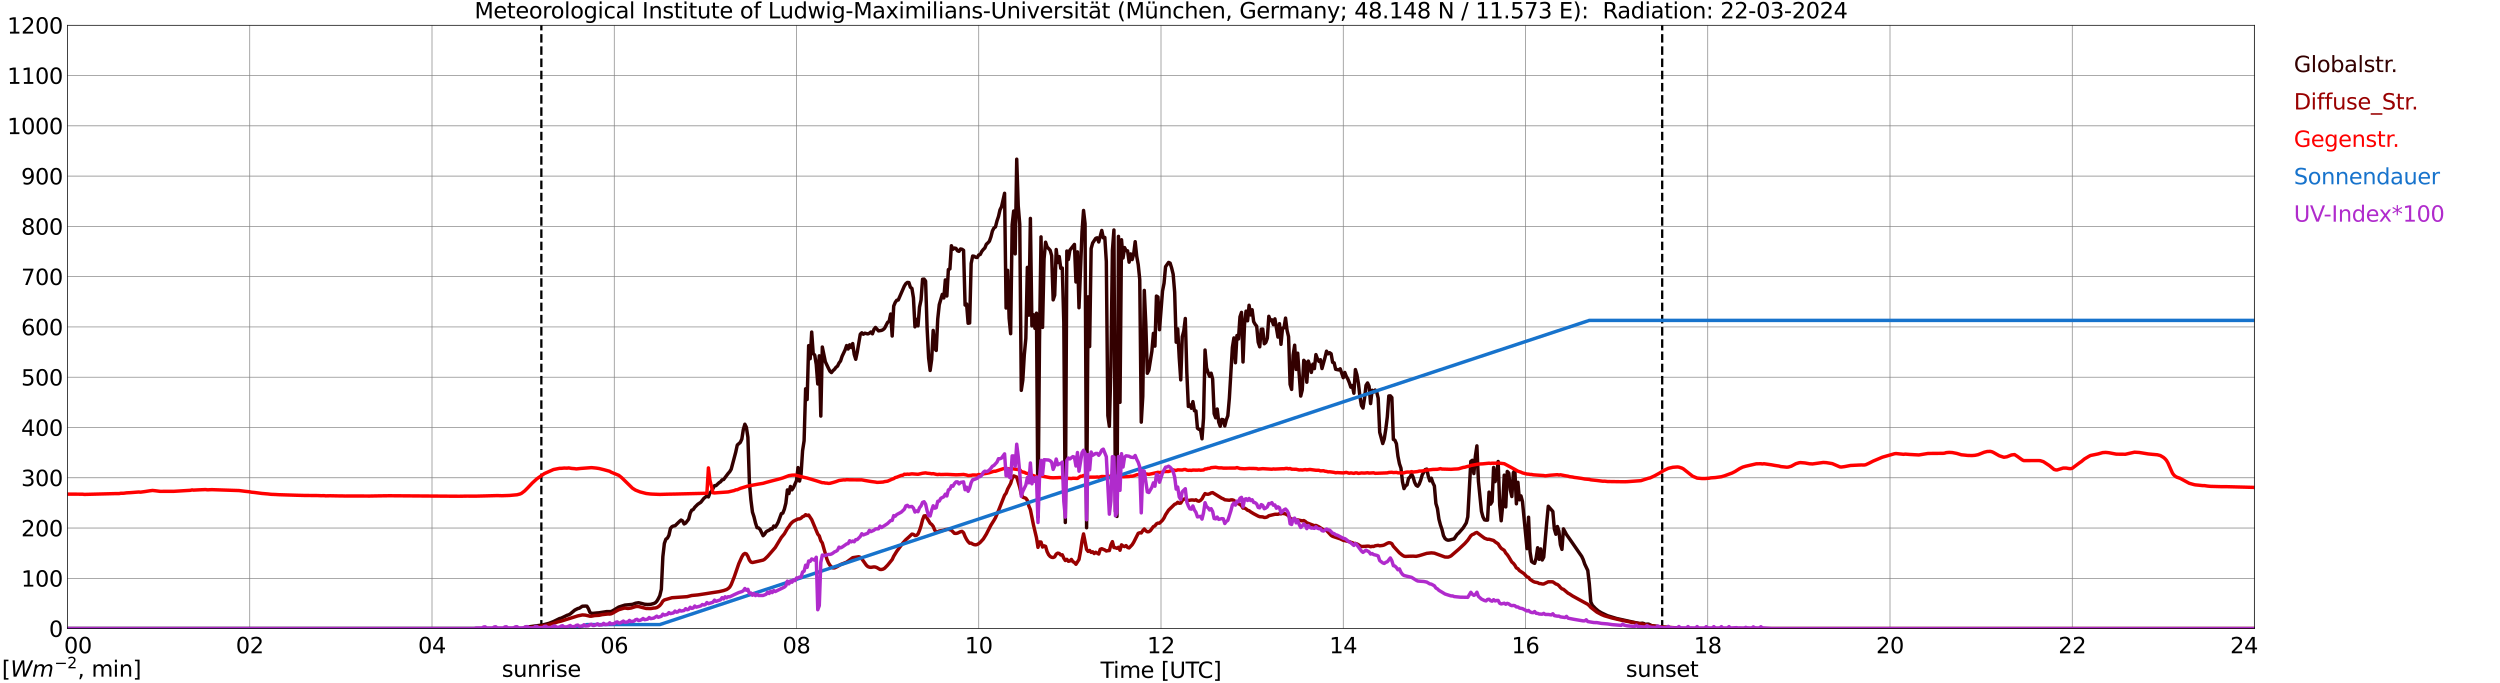 <?xml version="1.0" encoding="utf-8" standalone="no"?>
<!DOCTYPE svg PUBLIC "-//W3C//DTD SVG 1.1//EN"
  "http://www.w3.org/Graphics/SVG/1.1/DTD/svg11.dtd">
<svg xmlns:xlink="http://www.w3.org/1999/xlink" width="1085.4pt" height="296.64pt" viewBox="0 0 1085.4 296.64" xmlns="http://www.w3.org/2000/svg" version="1.1">
 <defs>
  <style type="text/css">*{stroke-linejoin: round; stroke-linecap: butt}</style>
 </defs>
 <g id="figure_1">
  <g id="patch_1">
   <path d="M 0 296.64 
L 1085.4 296.64 
L 1085.4 0 
L 0 0 
z
" style="fill: #ffffff"/>
  </g>
  <g id="axes_1">
   <g id="patch_2">
    <path d="M 29.306 272.909 
L 978.814 272.909 
L 978.814 10.976 
L 29.306 10.976 
z
" style="fill: #ffffff"/>
   </g>
   <g id="patch_3">
    <path d="M 978.814 272.909 
L 978.814 272.909 
L 978.814 10.976 
L 978.814 10.976 
z
" clip-path="url(#p25be6f333d)" style="fill: #d3d3d3; opacity: 0.25; stroke: #d3d3d3; stroke-linejoin: miter"/>
   </g>
   <g id="matplotlib.axis_1">
    <g id="xtick_1">
     <g id="line2d_1">
      <path d="M 29.306 272.909 
L 29.306 10.976 
" clip-path="url(#p25be6f333d)" style="fill: none; stroke: #808080; stroke-width: 0.3; stroke-linecap: square"/>
     </g>
     <g id="line2d_2"/>
     <g id="text_1">
      <!--    00 -->
      <g transform="translate(18.733 283.627) scale(0.095 -0.095)">
       <defs>
        <path id="DejaVuSans-20" transform="scale(0.016)"/>
        <path id="DejaVuSans-30" d="M 2034 4250 
Q 1547 4250 1301 3770 
Q 1056 3291 1056 2328 
Q 1056 1369 1301 889 
Q 1547 409 2034 409 
Q 2525 409 2770 889 
Q 3016 1369 3016 2328 
Q 3016 3291 2770 3770 
Q 2525 4250 2034 4250 
z
M 2034 4750 
Q 2819 4750 3233 4129 
Q 3647 3509 3647 2328 
Q 3647 1150 3233 529 
Q 2819 -91 2034 -91 
Q 1250 -91 836 529 
Q 422 1150 422 2328 
Q 422 3509 836 4129 
Q 1250 4750 2034 4750 
z
" transform="scale(0.016)"/>
       </defs>
       <use xlink:href="#DejaVuSans-20"/>
       <use xlink:href="#DejaVuSans-20" transform="translate(31.787 0)"/>
       <use xlink:href="#DejaVuSans-20" transform="translate(63.574 0)"/>
       <use xlink:href="#DejaVuSans-30" transform="translate(95.361 0)"/>
       <use xlink:href="#DejaVuSans-30" transform="translate(158.984 0)"/>
      </g>
     </g>
    </g>
    <g id="xtick_2">
     <g id="line2d_3">
      <path d="M 108.431 272.909 
L 108.431 10.976 
" clip-path="url(#p25be6f333d)" style="fill: none; stroke: #808080; stroke-width: 0.3; stroke-linecap: square"/>
     </g>
     <g id="line2d_4"/>
     <g id="text_2">
      <!-- 02 -->
      <g transform="translate(102.387 283.627) scale(0.095 -0.095)">
       <defs>
        <path id="DejaVuSans-32" d="M 1228 531 
L 3431 531 
L 3431 0 
L 469 0 
L 469 531 
Q 828 903 1448 1529 
Q 2069 2156 2228 2338 
Q 2531 2678 2651 2914 
Q 2772 3150 2772 3378 
Q 2772 3750 2511 3984 
Q 2250 4219 1831 4219 
Q 1534 4219 1204 4116 
Q 875 4013 500 3803 
L 500 4441 
Q 881 4594 1212 4672 
Q 1544 4750 1819 4750 
Q 2544 4750 2975 4387 
Q 3406 4025 3406 3419 
Q 3406 3131 3298 2873 
Q 3191 2616 2906 2266 
Q 2828 2175 2409 1742 
Q 1991 1309 1228 531 
z
" transform="scale(0.016)"/>
       </defs>
       <use xlink:href="#DejaVuSans-30"/>
       <use xlink:href="#DejaVuSans-32" transform="translate(63.623 0)"/>
      </g>
     </g>
    </g>
    <g id="xtick_3">
     <g id="line2d_5">
      <path d="M 187.557 272.909 
L 187.557 10.976 
" clip-path="url(#p25be6f333d)" style="fill: none; stroke: #808080; stroke-width: 0.3; stroke-linecap: square"/>
     </g>
     <g id="line2d_6"/>
     <g id="text_3">
      <!-- 04 -->
      <g transform="translate(181.513 283.627) scale(0.095 -0.095)">
       <defs>
        <path id="DejaVuSans-34" d="M 2419 4116 
L 825 1625 
L 2419 1625 
L 2419 4116 
z
M 2253 4666 
L 3047 4666 
L 3047 1625 
L 3713 1625 
L 3713 1100 
L 3047 1100 
L 3047 0 
L 2419 0 
L 2419 1100 
L 313 1100 
L 313 1709 
L 2253 4666 
z
" transform="scale(0.016)"/>
       </defs>
       <use xlink:href="#DejaVuSans-30"/>
       <use xlink:href="#DejaVuSans-34" transform="translate(63.623 0)"/>
      </g>
     </g>
    </g>
    <g id="xtick_4">
     <g id="line2d_7">
      <path d="M 266.683 272.909 
L 266.683 10.976 
" clip-path="url(#p25be6f333d)" style="fill: none; stroke: #808080; stroke-width: 0.3; stroke-linecap: square"/>
     </g>
     <g id="line2d_8"/>
     <g id="text_4">
      <!-- 06 -->
      <g transform="translate(260.638 283.627) scale(0.095 -0.095)">
       <defs>
        <path id="DejaVuSans-36" d="M 2113 2584 
Q 1688 2584 1439 2293 
Q 1191 2003 1191 1497 
Q 1191 994 1439 701 
Q 1688 409 2113 409 
Q 2538 409 2786 701 
Q 3034 994 3034 1497 
Q 3034 2003 2786 2293 
Q 2538 2584 2113 2584 
z
M 3366 4563 
L 3366 3988 
Q 3128 4100 2886 4159 
Q 2644 4219 2406 4219 
Q 1781 4219 1451 3797 
Q 1122 3375 1075 2522 
Q 1259 2794 1537 2939 
Q 1816 3084 2150 3084 
Q 2853 3084 3261 2657 
Q 3669 2231 3669 1497 
Q 3669 778 3244 343 
Q 2819 -91 2113 -91 
Q 1303 -91 875 529 
Q 447 1150 447 2328 
Q 447 3434 972 4092 
Q 1497 4750 2381 4750 
Q 2619 4750 2861 4703 
Q 3103 4656 3366 4563 
z
" transform="scale(0.016)"/>
       </defs>
       <use xlink:href="#DejaVuSans-30"/>
       <use xlink:href="#DejaVuSans-36" transform="translate(63.623 0)"/>
      </g>
     </g>
    </g>
    <g id="xtick_5">
     <g id="line2d_9">
      <path d="M 345.808 272.909 
L 345.808 10.976 
" clip-path="url(#p25be6f333d)" style="fill: none; stroke: #808080; stroke-width: 0.3; stroke-linecap: square"/>
     </g>
     <g id="line2d_10"/>
     <g id="text_5">
      <!-- 08 -->
      <g transform="translate(339.764 283.627) scale(0.095 -0.095)">
       <defs>
        <path id="DejaVuSans-38" d="M 2034 2216 
Q 1584 2216 1326 1975 
Q 1069 1734 1069 1313 
Q 1069 891 1326 650 
Q 1584 409 2034 409 
Q 2484 409 2743 651 
Q 3003 894 3003 1313 
Q 3003 1734 2745 1975 
Q 2488 2216 2034 2216 
z
M 1403 2484 
Q 997 2584 770 2862 
Q 544 3141 544 3541 
Q 544 4100 942 4425 
Q 1341 4750 2034 4750 
Q 2731 4750 3128 4425 
Q 3525 4100 3525 3541 
Q 3525 3141 3298 2862 
Q 3072 2584 2669 2484 
Q 3125 2378 3379 2068 
Q 3634 1759 3634 1313 
Q 3634 634 3220 271 
Q 2806 -91 2034 -91 
Q 1263 -91 848 271 
Q 434 634 434 1313 
Q 434 1759 690 2068 
Q 947 2378 1403 2484 
z
M 1172 3481 
Q 1172 3119 1398 2916 
Q 1625 2713 2034 2713 
Q 2441 2713 2670 2916 
Q 2900 3119 2900 3481 
Q 2900 3844 2670 4047 
Q 2441 4250 2034 4250 
Q 1625 4250 1398 4047 
Q 1172 3844 1172 3481 
z
" transform="scale(0.016)"/>
       </defs>
       <use xlink:href="#DejaVuSans-30"/>
       <use xlink:href="#DejaVuSans-38" transform="translate(63.623 0)"/>
      </g>
     </g>
    </g>
    <g id="xtick_6">
     <g id="line2d_11">
      <path d="M 424.934 272.909 
L 424.934 10.976 
" clip-path="url(#p25be6f333d)" style="fill: none; stroke: #808080; stroke-width: 0.3; stroke-linecap: square"/>
     </g>
     <g id="line2d_12"/>
     <g id="text_6">
      <!-- 10 -->
      <g transform="translate(418.89 283.627) scale(0.095 -0.095)">
       <defs>
        <path id="DejaVuSans-31" d="M 794 531 
L 1825 531 
L 1825 4091 
L 703 3866 
L 703 4441 
L 1819 4666 
L 2450 4666 
L 2450 531 
L 3481 531 
L 3481 0 
L 794 0 
L 794 531 
z
" transform="scale(0.016)"/>
       </defs>
       <use xlink:href="#DejaVuSans-31"/>
       <use xlink:href="#DejaVuSans-30" transform="translate(63.623 0)"/>
      </g>
     </g>
    </g>
    <g id="xtick_7">
     <g id="line2d_13">
      <path d="M 504.06 272.909 
L 504.06 10.976 
" clip-path="url(#p25be6f333d)" style="fill: none; stroke: #808080; stroke-width: 0.3; stroke-linecap: square"/>
     </g>
     <g id="line2d_14"/>
     <g id="text_7">
      <!-- 12 -->
      <g transform="translate(498.015 283.627) scale(0.095 -0.095)">
       <use xlink:href="#DejaVuSans-31"/>
       <use xlink:href="#DejaVuSans-32" transform="translate(63.623 0)"/>
      </g>
     </g>
    </g>
    <g id="xtick_8">
     <g id="line2d_15">
      <path d="M 583.185 272.909 
L 583.185 10.976 
" clip-path="url(#p25be6f333d)" style="fill: none; stroke: #808080; stroke-width: 0.3; stroke-linecap: square"/>
     </g>
     <g id="line2d_16"/>
     <g id="text_8">
      <!-- 14 -->
      <g transform="translate(577.141 283.627) scale(0.095 -0.095)">
       <use xlink:href="#DejaVuSans-31"/>
       <use xlink:href="#DejaVuSans-34" transform="translate(63.623 0)"/>
      </g>
     </g>
    </g>
    <g id="xtick_9">
     <g id="line2d_17">
      <path d="M 662.311 272.909 
L 662.311 10.976 
" clip-path="url(#p25be6f333d)" style="fill: none; stroke: #808080; stroke-width: 0.3; stroke-linecap: square"/>
     </g>
     <g id="line2d_18"/>
     <g id="text_9">
      <!-- 16 -->
      <g transform="translate(656.267 283.627) scale(0.095 -0.095)">
       <use xlink:href="#DejaVuSans-31"/>
       <use xlink:href="#DejaVuSans-36" transform="translate(63.623 0)"/>
      </g>
     </g>
    </g>
    <g id="xtick_10">
     <g id="line2d_19">
      <path d="M 741.437 272.909 
L 741.437 10.976 
" clip-path="url(#p25be6f333d)" style="fill: none; stroke: #808080; stroke-width: 0.3; stroke-linecap: square"/>
     </g>
     <g id="line2d_20"/>
     <g id="text_10">
      <!-- 18 -->
      <g transform="translate(735.392 283.627) scale(0.095 -0.095)">
       <use xlink:href="#DejaVuSans-31"/>
       <use xlink:href="#DejaVuSans-38" transform="translate(63.623 0)"/>
      </g>
     </g>
    </g>
    <g id="xtick_11">
     <g id="line2d_21">
      <path d="M 820.562 272.909 
L 820.562 10.976 
" clip-path="url(#p25be6f333d)" style="fill: none; stroke: #808080; stroke-width: 0.3; stroke-linecap: square"/>
     </g>
     <g id="line2d_22"/>
     <g id="text_11">
      <!-- 20 -->
      <g transform="translate(814.518 283.627) scale(0.095 -0.095)">
       <use xlink:href="#DejaVuSans-32"/>
       <use xlink:href="#DejaVuSans-30" transform="translate(63.623 0)"/>
      </g>
     </g>
    </g>
    <g id="xtick_12">
     <g id="line2d_23">
      <path d="M 899.688 272.909 
L 899.688 10.976 
" clip-path="url(#p25be6f333d)" style="fill: none; stroke: #808080; stroke-width: 0.3; stroke-linecap: square"/>
     </g>
     <g id="line2d_24"/>
     <g id="text_12">
      <!-- 22 -->
      <g transform="translate(893.644 283.627) scale(0.095 -0.095)">
       <use xlink:href="#DejaVuSans-32"/>
       <use xlink:href="#DejaVuSans-32" transform="translate(63.623 0)"/>
      </g>
     </g>
    </g>
    <g id="xtick_13">
     <g id="line2d_25">
      <path d="M 978.814 272.909 
L 978.814 10.976 
" clip-path="url(#p25be6f333d)" style="fill: none; stroke: #808080; stroke-width: 0.3; stroke-linecap: square"/>
     </g>
     <g id="line2d_26"/>
     <g id="text_13">
      <!-- 24    -->
      <g transform="translate(968.241 283.627) scale(0.095 -0.095)">
       <use xlink:href="#DejaVuSans-32"/>
       <use xlink:href="#DejaVuSans-34" transform="translate(63.623 0)"/>
       <use xlink:href="#DejaVuSans-20" transform="translate(127.246 0)"/>
       <use xlink:href="#DejaVuSans-20" transform="translate(159.033 0)"/>
       <use xlink:href="#DejaVuSans-20" transform="translate(190.82 0)"/>
      </g>
     </g>
    </g>
    <g id="text_14">
     <!-- Time [UTC] -->
     <g transform="translate(477.806 294.322) scale(0.095 -0.095)">
      <defs>
       <path id="DejaVuSans-54" d="M -19 4666 
L 3928 4666 
L 3928 4134 
L 2272 4134 
L 2272 0 
L 1638 0 
L 1638 4134 
L -19 4134 
L -19 4666 
z
" transform="scale(0.016)"/>
       <path id="DejaVuSans-69" d="M 603 3500 
L 1178 3500 
L 1178 0 
L 603 0 
L 603 3500 
z
M 603 4863 
L 1178 4863 
L 1178 4134 
L 603 4134 
L 603 4863 
z
" transform="scale(0.016)"/>
       <path id="DejaVuSans-6d" d="M 3328 2828 
Q 3544 3216 3844 3400 
Q 4144 3584 4550 3584 
Q 5097 3584 5394 3201 
Q 5691 2819 5691 2113 
L 5691 0 
L 5113 0 
L 5113 2094 
Q 5113 2597 4934 2840 
Q 4756 3084 4391 3084 
Q 3944 3084 3684 2787 
Q 3425 2491 3425 1978 
L 3425 0 
L 2847 0 
L 2847 2094 
Q 2847 2600 2669 2842 
Q 2491 3084 2119 3084 
Q 1678 3084 1418 2786 
Q 1159 2488 1159 1978 
L 1159 0 
L 581 0 
L 581 3500 
L 1159 3500 
L 1159 2956 
Q 1356 3278 1631 3431 
Q 1906 3584 2284 3584 
Q 2666 3584 2933 3390 
Q 3200 3197 3328 2828 
z
" transform="scale(0.016)"/>
       <path id="DejaVuSans-65" d="M 3597 1894 
L 3597 1613 
L 953 1613 
Q 991 1019 1311 708 
Q 1631 397 2203 397 
Q 2534 397 2845 478 
Q 3156 559 3463 722 
L 3463 178 
Q 3153 47 2828 -22 
Q 2503 -91 2169 -91 
Q 1331 -91 842 396 
Q 353 884 353 1716 
Q 353 2575 817 3079 
Q 1281 3584 2069 3584 
Q 2775 3584 3186 3129 
Q 3597 2675 3597 1894 
z
M 3022 2063 
Q 3016 2534 2758 2815 
Q 2500 3097 2075 3097 
Q 1594 3097 1305 2825 
Q 1016 2553 972 2059 
L 3022 2063 
z
" transform="scale(0.016)"/>
       <path id="DejaVuSans-5b" d="M 550 4863 
L 1875 4863 
L 1875 4416 
L 1125 4416 
L 1125 -397 
L 1875 -397 
L 1875 -844 
L 550 -844 
L 550 4863 
z
" transform="scale(0.016)"/>
       <path id="DejaVuSans-55" d="M 556 4666 
L 1191 4666 
L 1191 1831 
Q 1191 1081 1462 751 
Q 1734 422 2344 422 
Q 2950 422 3222 751 
Q 3494 1081 3494 1831 
L 3494 4666 
L 4128 4666 
L 4128 1753 
Q 4128 841 3676 375 
Q 3225 -91 2344 -91 
Q 1459 -91 1007 375 
Q 556 841 556 1753 
L 556 4666 
z
" transform="scale(0.016)"/>
       <path id="DejaVuSans-43" d="M 4122 4306 
L 4122 3641 
Q 3803 3938 3442 4084 
Q 3081 4231 2675 4231 
Q 1875 4231 1450 3742 
Q 1025 3253 1025 2328 
Q 1025 1406 1450 917 
Q 1875 428 2675 428 
Q 3081 428 3442 575 
Q 3803 722 4122 1019 
L 4122 359 
Q 3791 134 3420 21 
Q 3050 -91 2638 -91 
Q 1578 -91 968 557 
Q 359 1206 359 2328 
Q 359 3453 968 4101 
Q 1578 4750 2638 4750 
Q 3056 4750 3426 4639 
Q 3797 4528 4122 4306 
z
" transform="scale(0.016)"/>
       <path id="DejaVuSans-5d" d="M 1947 4863 
L 1947 -844 
L 622 -844 
L 622 -397 
L 1369 -397 
L 1369 4416 
L 622 4416 
L 622 4863 
L 1947 4863 
z
" transform="scale(0.016)"/>
      </defs>
      <use xlink:href="#DejaVuSans-54"/>
      <use xlink:href="#DejaVuSans-69" transform="translate(57.959 0)"/>
      <use xlink:href="#DejaVuSans-6d" transform="translate(85.742 0)"/>
      <use xlink:href="#DejaVuSans-65" transform="translate(183.154 0)"/>
      <use xlink:href="#DejaVuSans-20" transform="translate(244.678 0)"/>
      <use xlink:href="#DejaVuSans-5b" transform="translate(276.465 0)"/>
      <use xlink:href="#DejaVuSans-55" transform="translate(315.479 0)"/>
      <use xlink:href="#DejaVuSans-54" transform="translate(388.672 0)"/>
      <use xlink:href="#DejaVuSans-43" transform="translate(443.881 0)"/>
      <use xlink:href="#DejaVuSans-5d" transform="translate(513.705 0)"/>
     </g>
    </g>
   </g>
   <g id="matplotlib.axis_2">
    <g id="ytick_1">
     <g id="line2d_27">
      <path d="M 29.306 272.909 
L 978.814 272.909 
" clip-path="url(#p25be6f333d)" style="fill: none; stroke: #808080; stroke-width: 0.3; stroke-linecap: square"/>
     </g>
     <g id="line2d_28"/>
     <g id="text_15">
      <!-- 0 -->
      <g transform="translate(21.261 276.518) scale(0.095 -0.095)">
       <use xlink:href="#DejaVuSans-30"/>
      </g>
     </g>
    </g>
    <g id="ytick_2">
     <g id="line2d_29">
      <path d="M 29.306 251.081 
L 978.814 251.081 
" clip-path="url(#p25be6f333d)" style="fill: none; stroke: #808080; stroke-width: 0.3; stroke-linecap: square"/>
     </g>
     <g id="line2d_30"/>
     <g id="text_16">
      <!-- 100 -->
      <g transform="translate(9.173 254.69) scale(0.095 -0.095)">
       <use xlink:href="#DejaVuSans-31"/>
       <use xlink:href="#DejaVuSans-30" transform="translate(63.623 0)"/>
       <use xlink:href="#DejaVuSans-30" transform="translate(127.246 0)"/>
      </g>
     </g>
    </g>
    <g id="ytick_3">
     <g id="line2d_31">
      <path d="M 29.306 229.253 
L 978.814 229.253 
" clip-path="url(#p25be6f333d)" style="fill: none; stroke: #808080; stroke-width: 0.3; stroke-linecap: square"/>
     </g>
     <g id="line2d_32"/>
     <g id="text_17">
      <!-- 200 -->
      <g transform="translate(9.173 232.863) scale(0.095 -0.095)">
       <use xlink:href="#DejaVuSans-32"/>
       <use xlink:href="#DejaVuSans-30" transform="translate(63.623 0)"/>
       <use xlink:href="#DejaVuSans-30" transform="translate(127.246 0)"/>
      </g>
     </g>
    </g>
    <g id="ytick_4">
     <g id="line2d_33">
      <path d="M 29.306 207.426 
L 978.814 207.426 
" clip-path="url(#p25be6f333d)" style="fill: none; stroke: #808080; stroke-width: 0.3; stroke-linecap: square"/>
     </g>
     <g id="line2d_34"/>
     <g id="text_18">
      <!-- 300 -->
      <g transform="translate(9.173 211.035) scale(0.095 -0.095)">
       <defs>
        <path id="DejaVuSans-33" d="M 2597 2516 
Q 3050 2419 3304 2112 
Q 3559 1806 3559 1356 
Q 3559 666 3084 287 
Q 2609 -91 1734 -91 
Q 1441 -91 1130 -33 
Q 819 25 488 141 
L 488 750 
Q 750 597 1062 519 
Q 1375 441 1716 441 
Q 2309 441 2620 675 
Q 2931 909 2931 1356 
Q 2931 1769 2642 2001 
Q 2353 2234 1838 2234 
L 1294 2234 
L 1294 2753 
L 1863 2753 
Q 2328 2753 2575 2939 
Q 2822 3125 2822 3475 
Q 2822 3834 2567 4026 
Q 2313 4219 1838 4219 
Q 1578 4219 1281 4162 
Q 984 4106 628 3988 
L 628 4550 
Q 988 4650 1302 4700 
Q 1616 4750 1894 4750 
Q 2613 4750 3031 4423 
Q 3450 4097 3450 3541 
Q 3450 3153 3228 2886 
Q 3006 2619 2597 2516 
z
" transform="scale(0.016)"/>
       </defs>
       <use xlink:href="#DejaVuSans-33"/>
       <use xlink:href="#DejaVuSans-30" transform="translate(63.623 0)"/>
       <use xlink:href="#DejaVuSans-30" transform="translate(127.246 0)"/>
      </g>
     </g>
    </g>
    <g id="ytick_5">
     <g id="line2d_35">
      <path d="M 29.306 185.598 
L 978.814 185.598 
" clip-path="url(#p25be6f333d)" style="fill: none; stroke: #808080; stroke-width: 0.3; stroke-linecap: square"/>
     </g>
     <g id="line2d_36"/>
     <g id="text_19">
      <!-- 400 -->
      <g transform="translate(9.173 189.207) scale(0.095 -0.095)">
       <use xlink:href="#DejaVuSans-34"/>
       <use xlink:href="#DejaVuSans-30" transform="translate(63.623 0)"/>
       <use xlink:href="#DejaVuSans-30" transform="translate(127.246 0)"/>
      </g>
     </g>
    </g>
    <g id="ytick_6">
     <g id="line2d_37">
      <path d="M 29.306 163.77 
L 978.814 163.77 
" clip-path="url(#p25be6f333d)" style="fill: none; stroke: #808080; stroke-width: 0.3; stroke-linecap: square"/>
     </g>
     <g id="line2d_38"/>
     <g id="text_20">
      <!-- 500 -->
      <g transform="translate(9.173 167.379) scale(0.095 -0.095)">
       <defs>
        <path id="DejaVuSans-35" d="M 691 4666 
L 3169 4666 
L 3169 4134 
L 1269 4134 
L 1269 2991 
Q 1406 3038 1543 3061 
Q 1681 3084 1819 3084 
Q 2600 3084 3056 2656 
Q 3513 2228 3513 1497 
Q 3513 744 3044 326 
Q 2575 -91 1722 -91 
Q 1428 -91 1123 -41 
Q 819 9 494 109 
L 494 744 
Q 775 591 1075 516 
Q 1375 441 1709 441 
Q 2250 441 2565 725 
Q 2881 1009 2881 1497 
Q 2881 1984 2565 2268 
Q 2250 2553 1709 2553 
Q 1456 2553 1204 2497 
Q 953 2441 691 2322 
L 691 4666 
z
" transform="scale(0.016)"/>
       </defs>
       <use xlink:href="#DejaVuSans-35"/>
       <use xlink:href="#DejaVuSans-30" transform="translate(63.623 0)"/>
       <use xlink:href="#DejaVuSans-30" transform="translate(127.246 0)"/>
      </g>
     </g>
    </g>
    <g id="ytick_7">
     <g id="line2d_39">
      <path d="M 29.306 141.942 
L 978.814 141.942 
" clip-path="url(#p25be6f333d)" style="fill: none; stroke: #808080; stroke-width: 0.3; stroke-linecap: square"/>
     </g>
     <g id="line2d_40"/>
     <g id="text_21">
      <!-- 600 -->
      <g transform="translate(9.173 145.551) scale(0.095 -0.095)">
       <use xlink:href="#DejaVuSans-36"/>
       <use xlink:href="#DejaVuSans-30" transform="translate(63.623 0)"/>
       <use xlink:href="#DejaVuSans-30" transform="translate(127.246 0)"/>
      </g>
     </g>
    </g>
    <g id="ytick_8">
     <g id="line2d_41">
      <path d="M 29.306 120.114 
L 978.814 120.114 
" clip-path="url(#p25be6f333d)" style="fill: none; stroke: #808080; stroke-width: 0.3; stroke-linecap: square"/>
     </g>
     <g id="line2d_42"/>
     <g id="text_22">
      <!-- 700 -->
      <g transform="translate(9.173 123.724) scale(0.095 -0.095)">
       <defs>
        <path id="DejaVuSans-37" d="M 525 4666 
L 3525 4666 
L 3525 4397 
L 1831 0 
L 1172 0 
L 2766 4134 
L 525 4134 
L 525 4666 
z
" transform="scale(0.016)"/>
       </defs>
       <use xlink:href="#DejaVuSans-37"/>
       <use xlink:href="#DejaVuSans-30" transform="translate(63.623 0)"/>
       <use xlink:href="#DejaVuSans-30" transform="translate(127.246 0)"/>
      </g>
     </g>
    </g>
    <g id="ytick_9">
     <g id="line2d_43">
      <path d="M 29.306 98.287 
L 978.814 98.287 
" clip-path="url(#p25be6f333d)" style="fill: none; stroke: #808080; stroke-width: 0.3; stroke-linecap: square"/>
     </g>
     <g id="line2d_44"/>
     <g id="text_23">
      <!-- 800 -->
      <g transform="translate(9.173 101.896) scale(0.095 -0.095)">
       <use xlink:href="#DejaVuSans-38"/>
       <use xlink:href="#DejaVuSans-30" transform="translate(63.623 0)"/>
       <use xlink:href="#DejaVuSans-30" transform="translate(127.246 0)"/>
      </g>
     </g>
    </g>
    <g id="ytick_10">
     <g id="line2d_45">
      <path d="M 29.306 76.459 
L 978.814 76.459 
" clip-path="url(#p25be6f333d)" style="fill: none; stroke: #808080; stroke-width: 0.3; stroke-linecap: square"/>
     </g>
     <g id="line2d_46"/>
     <g id="text_24">
      <!-- 900 -->
      <g transform="translate(9.173 80.068) scale(0.095 -0.095)">
       <defs>
        <path id="DejaVuSans-39" d="M 703 97 
L 703 672 
Q 941 559 1184 500 
Q 1428 441 1663 441 
Q 2288 441 2617 861 
Q 2947 1281 2994 2138 
Q 2813 1869 2534 1725 
Q 2256 1581 1919 1581 
Q 1219 1581 811 2004 
Q 403 2428 403 3163 
Q 403 3881 828 4315 
Q 1253 4750 1959 4750 
Q 2769 4750 3195 4129 
Q 3622 3509 3622 2328 
Q 3622 1225 3098 567 
Q 2575 -91 1691 -91 
Q 1453 -91 1209 -44 
Q 966 3 703 97 
z
M 1959 2075 
Q 2384 2075 2632 2365 
Q 2881 2656 2881 3163 
Q 2881 3666 2632 3958 
Q 2384 4250 1959 4250 
Q 1534 4250 1286 3958 
Q 1038 3666 1038 3163 
Q 1038 2656 1286 2365 
Q 1534 2075 1959 2075 
z
" transform="scale(0.016)"/>
       </defs>
       <use xlink:href="#DejaVuSans-39"/>
       <use xlink:href="#DejaVuSans-30" transform="translate(63.623 0)"/>
       <use xlink:href="#DejaVuSans-30" transform="translate(127.246 0)"/>
      </g>
     </g>
    </g>
    <g id="ytick_11">
     <g id="line2d_47">
      <path d="M 29.306 54.631 
L 978.814 54.631 
" clip-path="url(#p25be6f333d)" style="fill: none; stroke: #808080; stroke-width: 0.3; stroke-linecap: square"/>
     </g>
     <g id="line2d_48"/>
     <g id="text_25">
      <!-- 1000 -->
      <g transform="translate(3.128 58.24) scale(0.095 -0.095)">
       <use xlink:href="#DejaVuSans-31"/>
       <use xlink:href="#DejaVuSans-30" transform="translate(63.623 0)"/>
       <use xlink:href="#DejaVuSans-30" transform="translate(127.246 0)"/>
       <use xlink:href="#DejaVuSans-30" transform="translate(190.869 0)"/>
      </g>
     </g>
    </g>
    <g id="ytick_12">
     <g id="line2d_49">
      <path d="M 29.306 32.803 
L 978.814 32.803 
" clip-path="url(#p25be6f333d)" style="fill: none; stroke: #808080; stroke-width: 0.3; stroke-linecap: square"/>
     </g>
     <g id="line2d_50"/>
     <g id="text_26">
      <!-- 1100 -->
      <g transform="translate(3.128 36.413) scale(0.095 -0.095)">
       <use xlink:href="#DejaVuSans-31"/>
       <use xlink:href="#DejaVuSans-31" transform="translate(63.623 0)"/>
       <use xlink:href="#DejaVuSans-30" transform="translate(127.246 0)"/>
       <use xlink:href="#DejaVuSans-30" transform="translate(190.869 0)"/>
      </g>
     </g>
    </g>
    <g id="ytick_13">
     <g id="line2d_51">
      <path d="M 29.306 10.976 
L 978.814 10.976 
" clip-path="url(#p25be6f333d)" style="fill: none; stroke: #808080; stroke-width: 0.3; stroke-linecap: square"/>
     </g>
     <g id="line2d_52"/>
     <g id="text_27">
      <!-- 1200 -->
      <g transform="translate(3.128 14.585) scale(0.095 -0.095)">
       <use xlink:href="#DejaVuSans-31"/>
       <use xlink:href="#DejaVuSans-32" transform="translate(63.623 0)"/>
       <use xlink:href="#DejaVuSans-30" transform="translate(127.246 0)"/>
       <use xlink:href="#DejaVuSans-30" transform="translate(190.869 0)"/>
      </g>
     </g>
    </g>
   </g>
   <g id="line2d_53">
    <path d="M 235.033 272.909 
L 235.033 10.976 
" clip-path="url(#p25be6f333d)" style="fill: none; stroke-dasharray: 3.7,1.6; stroke-dashoffset: 0; stroke: #000000"/>
   </g>
   <g id="line2d_54">
    <path d="M 721.655 272.909 
L 721.655 10.976 
" clip-path="url(#p25be6f333d)" style="fill: none; stroke-dasharray: 3.7,1.6; stroke-dashoffset: 0; stroke: #000000"/>
   </g>
   <g id="line2d_55">
    <path d="M 29.306 272.909 
L 227.12 272.909 
L 227.779 272.398 
L 235.692 271.318 
L 238.329 270.626 
L 240.308 269.849 
L 242.945 268.55 
L 243.604 268.397 
L 244.923 267.773 
L 246.242 267.116 
L 246.901 266.93 
L 247.561 266.557 
L 249.539 264.887 
L 250.858 264.21 
L 251.517 264.06 
L 252.836 263.198 
L 254.155 263.13 
L 254.814 263.182 
L 255.473 264.278 
L 256.133 265.9 
L 256.792 266.271 
L 257.451 266.304 
L 258.77 266.153 
L 260.089 266.051 
L 263.386 265.529 
L 265.364 265.511 
L 266.683 264.769 
L 268.661 263.553 
L 271.298 262.709 
L 274.595 262.388 
L 275.914 261.899 
L 277.233 261.678 
L 278.552 261.982 
L 279.87 262.338 
L 281.189 262.438 
L 282.508 262.37 
L 283.827 262.017 
L 284.486 261.729 
L 285.145 261.054 
L 285.805 259.956 
L 286.464 258.607 
L 287.124 255.837 
L 287.783 241.691 
L 288.442 235.935 
L 289.102 234.077 
L 289.761 233.638 
L 290.42 232.39 
L 291.08 229.434 
L 291.739 228.66 
L 292.399 228.354 
L 293.058 228.288 
L 295.036 226.346 
L 295.696 225.789 
L 296.355 226.16 
L 297.014 227.476 
L 297.674 227.105 
L 298.992 225.401 
L 299.652 222.784 
L 300.311 221.5 
L 300.971 221.232 
L 301.63 220.252 
L 302.949 218.935 
L 304.267 218.058 
L 305.586 216.386 
L 306.905 215.305 
L 307.564 215.744 
L 308.224 213.989 
L 308.883 213.347 
L 310.202 210.866 
L 310.861 210.833 
L 312.18 209.582 
L 312.839 209.178 
L 313.499 208.334 
L 314.158 208.198 
L 316.136 205.548 
L 316.796 204.821 
L 317.455 203.708 
L 319.433 196.28 
L 320.093 193.224 
L 321.411 192.059 
L 322.071 190.642 
L 322.73 186.421 
L 323.39 184.177 
L 324.049 185.526 
L 324.708 189.848 
L 325.368 209.567 
L 326.027 217.113 
L 326.686 222.327 
L 327.346 224.37 
L 328.005 227.055 
L 328.665 229.081 
L 329.324 229.199 
L 329.983 229.84 
L 331.302 232.575 
L 331.961 231.916 
L 332.621 230.871 
L 333.28 230.465 
L 333.94 230.212 
L 334.599 229.587 
L 335.258 229.672 
L 335.918 228.371 
L 336.577 228.86 
L 337.236 227.882 
L 337.896 226.616 
L 339.215 223.004 
L 339.874 222.768 
L 340.533 221.079 
L 341.193 218.429 
L 341.852 212.706 
L 342.512 214.275 
L 343.171 211.204 
L 343.83 212.673 
L 344.49 211.66 
L 345.808 208.672 
L 346.468 202.999 
L 347.127 208.857 
L 347.787 205.834 
L 348.446 195.689 
L 349.105 191.384 
L 349.765 168.797 
L 350.424 173.457 
L 351.083 150.058 
L 351.743 155.731 
L 352.402 144.166 
L 353.062 153.52 
L 353.721 154.161 
L 354.38 158.213 
L 355.04 166.704 
L 355.699 154.482 
L 356.359 180.647 
L 357.018 150.667 
L 358.337 157.065 
L 359.655 159.85 
L 360.315 161.166 
L 360.974 161.757 
L 361.634 160.93 
L 362.293 160.356 
L 362.952 159.479 
L 363.612 158.955 
L 364.271 157.604 
L 364.93 156.726 
L 365.59 154.718 
L 366.909 151.915 
L 367.568 150.025 
L 368.227 151.527 
L 368.887 149.704 
L 369.546 150.885 
L 370.206 149.163 
L 370.865 153.858 
L 371.524 155.984 
L 372.184 152.878 
L 373.502 145.079 
L 374.162 144.487 
L 374.821 145.112 
L 375.481 144.658 
L 376.799 144.976 
L 377.459 144.673 
L 378.118 144.134 
L 378.777 144.926 
L 379.437 143.018 
L 380.096 142.158 
L 381.415 143.66 
L 382.734 143.442 
L 383.393 143.121 
L 384.053 142.512 
L 385.371 139.947 
L 386.031 139.474 
L 386.69 136.335 
L 387.349 145.889 
L 388.009 132.89 
L 388.668 131.303 
L 389.328 130.358 
L 389.987 130.24 
L 392.624 124.196 
L 393.284 123.149 
L 393.943 122.627 
L 394.603 122.677 
L 395.262 124.735 
L 395.921 125.209 
L 396.581 129.328 
L 397.24 141.905 
L 397.899 138.646 
L 398.559 141.449 
L 399.218 133.312 
L 399.878 130.256 
L 400.537 121.243 
L 401.196 121.175 
L 401.856 122.018 
L 402.515 142.564 
L 403.175 155.46 
L 403.834 160.845 
L 404.493 156.052 
L 405.153 143.457 
L 405.812 151.309 
L 406.471 152.151 
L 407.131 138.461 
L 407.79 132.283 
L 409.109 127.809 
L 409.768 129.363 
L 410.428 121.529 
L 411.087 128.518 
L 411.746 117.039 
L 412.406 116.751 
L 413.065 106.69 
L 413.725 108.227 
L 414.384 107.686 
L 415.043 107.839 
L 415.703 108.884 
L 416.362 109.122 
L 417.022 108.092 
L 417.681 108.227 
L 418.34 108.699 
L 419 132.452 
L 419.659 131.978 
L 420.318 140.351 
L 420.978 140.216 
L 421.637 114.404 
L 422.297 111.163 
L 422.956 111.266 
L 423.615 111.722 
L 424.275 111.789 
L 424.934 110.691 
L 425.593 110.471 
L 426.253 109.137 
L 426.912 108.31 
L 427.572 107.668 
L 428.231 106.049 
L 428.89 105.457 
L 429.55 104.715 
L 430.209 102.857 
L 430.869 100.275 
L 431.528 98.992 
L 432.187 98.52 
L 432.847 95.936 
L 433.506 93.978 
L 434.165 91.092 
L 434.825 89.759 
L 436.144 83.918 
L 436.803 133.735 
L 437.462 117.36 
L 438.122 138.175 
L 438.781 144.876 
L 439.44 97.59 
L 440.1 91.614 
L 440.759 110.218 
L 441.419 69.112 
L 442.078 89.388 
L 442.737 97.405 
L 443.397 169.471 
L 444.056 165.084 
L 444.716 154.009 
L 445.375 146.902 
L 446.034 116.076 
L 446.694 136.841 
L 447.353 94.823 
L 448.012 141.484 
L 448.672 136.638 
L 449.331 142.564 
L 449.991 135.964 
L 450.65 224.488 
L 451.309 148.05 
L 451.969 102.842 
L 452.628 142.141 
L 453.287 112.414 
L 453.947 105.154 
L 454.606 107.197 
L 455.925 108.648 
L 456.584 110.977 
L 457.244 130.19 
L 457.903 128.18 
L 458.563 108.327 
L 459.222 113.983 
L 459.881 111.401 
L 460.541 116.498 
L 461.2 116.38 
L 461.859 140.183 
L 462.519 226.852 
L 463.178 108.987 
L 463.838 112.667 
L 464.497 108.616 
L 466.475 106.116 
L 467.134 122.424 
L 467.794 109.358 
L 468.453 133.617 
L 469.772 100.546 
L 470.431 91.378 
L 471.091 97.119 
L 471.75 229.114 
L 472.409 128.872 
L 473.069 150.464 
L 473.728 107.921 
L 474.388 105.507 
L 475.706 103.482 
L 476.366 103.246 
L 477.025 105.053 
L 478.344 100.055 
L 479.003 103.263 
L 479.663 103.095 
L 480.322 113.562 
L 480.981 180.429 
L 481.641 185.087 
L 482.3 159.378 
L 482.96 108.766 
L 483.619 99.854 
L 484.278 221.991 
L 484.938 224.22 
L 485.597 102.622 
L 486.256 174.671 
L 486.916 104.091 
L 487.575 112.008 
L 488.235 107.483 
L 488.894 108.784 
L 489.553 108.902 
L 490.213 113.83 
L 490.872 110.235 
L 491.532 112.7 
L 492.191 110.303 
L 492.85 104.935 
L 493.51 111.18 
L 494.169 114.895 
L 494.828 121.308 
L 495.488 183.282 
L 496.147 172.123 
L 496.807 126.087 
L 497.466 140.79 
L 498.125 162.061 
L 498.785 160.712 
L 500.103 152.457 
L 500.763 144.723 
L 501.422 150.278 
L 502.082 128.536 
L 502.741 128.939 
L 503.4 143.154 
L 504.719 126.39 
L 505.379 122.98 
L 506.038 115.788 
L 507.357 113.933 
L 508.016 114.236 
L 508.675 116.347 
L 509.335 119.047 
L 509.994 126.896 
L 510.654 148.574 
L 511.313 142.783 
L 511.972 155.257 
L 512.632 164.931 
L 513.291 146.227 
L 513.95 143.71 
L 514.61 138.275 
L 515.269 161.657 
L 515.929 176.461 
L 516.588 175.769 
L 517.247 177.255 
L 517.907 174.367 
L 518.566 178.318 
L 519.226 178.419 
L 519.885 185.914 
L 520.544 186.421 
L 521.204 186.473 
L 521.863 190.507 
L 522.522 181.525 
L 523.182 151.966 
L 523.841 159.697 
L 524.501 161.775 
L 525.16 163.395 
L 525.819 162.028 
L 526.479 164.56 
L 527.138 179.602 
L 527.797 181.407 
L 528.457 177.576 
L 529.116 183.264 
L 529.776 185.072 
L 530.435 182.099 
L 531.094 182.234 
L 531.754 184.919 
L 532.413 182.302 
L 533.073 180.512 
L 533.732 172.951 
L 535.051 150.835 
L 535.71 146.716 
L 536.369 157.486 
L 537.029 145.67 
L 537.688 147.172 
L 538.348 137.55 
L 539.007 135.625 
L 539.666 157.165 
L 540.326 140.79 
L 540.985 135.084 
L 541.644 139.271 
L 542.304 132.537 
L 542.963 136.739 
L 543.623 134.477 
L 544.282 139.626 
L 544.941 140.807 
L 545.601 141.617 
L 546.26 148.574 
L 546.919 150.582 
L 547.579 142.935 
L 548.238 142.868 
L 548.898 149.248 
L 549.557 148.691 
L 550.216 146.834 
L 550.876 137.33 
L 551.535 139.188 
L 552.195 138.849 
L 552.854 140.977 
L 553.513 138.428 
L 554.832 146.345 
L 555.491 140.521 
L 556.151 149.484 
L 556.81 142.462 
L 557.47 142.326 
L 558.129 138.107 
L 558.788 143.389 
L 559.448 146.192 
L 560.107 166.872 
L 560.766 169.068 
L 561.426 154.177 
L 562.085 149.872 
L 562.745 160.406 
L 563.404 153.334 
L 564.723 171.953 
L 565.382 169.303 
L 566.042 156.44 
L 566.701 157.217 
L 567.36 165.944 
L 568.02 156.776 
L 568.679 158.955 
L 569.338 161.69 
L 569.998 158.095 
L 570.657 160.035 
L 571.317 153.958 
L 571.976 155.764 
L 572.635 156.912 
L 573.295 156.17 
L 573.954 160.003 
L 575.273 155.192 
L 575.932 152.472 
L 576.592 153.62 
L 577.251 153.131 
L 577.91 153.587 
L 578.57 157.3 
L 579.229 157.553 
L 579.889 160.323 
L 581.207 160.609 
L 581.867 160.12 
L 583.185 163.969 
L 583.845 161.707 
L 584.504 163.412 
L 585.164 164.525 
L 585.823 166.147 
L 586.482 168.105 
L 587.142 167.378 
L 587.801 170.722 
L 588.46 160.459 
L 589.12 162.703 
L 589.779 166.518 
L 590.439 172.274 
L 591.098 176.09 
L 591.757 177.17 
L 592.417 172.933 
L 593.076 167.295 
L 593.736 166.265 
L 594.395 167.716 
L 595.054 175.212 
L 595.714 169.439 
L 596.373 170.198 
L 597.032 169.338 
L 597.692 170.131 
L 598.351 172.866 
L 599.011 187.687 
L 600.329 192.565 
L 600.989 190.557 
L 601.648 186.37 
L 602.307 181.053 
L 602.967 171.92 
L 603.626 171.853 
L 604.286 172.595 
L 604.945 190.793 
L 605.604 191.114 
L 606.264 192.633 
L 606.923 198.07 
L 607.582 201.344 
L 608.242 203.287 
L 608.901 209.178 
L 609.561 212.132 
L 610.22 210.966 
L 610.879 210.495 
L 611.539 207.674 
L 612.198 207.085 
L 612.858 205.751 
L 613.517 207.153 
L 614.176 209.414 
L 614.836 210.698 
L 615.495 211.101 
L 616.154 210.206 
L 616.814 208.451 
L 617.473 206.173 
L 618.792 203.876 
L 619.451 203.673 
L 620.111 206.729 
L 620.77 208.79 
L 621.429 207.624 
L 622.089 209.6 
L 622.748 210.966 
L 623.408 218.614 
L 624.067 220.775 
L 624.726 225.383 
L 625.386 227.915 
L 626.045 229.823 
L 626.705 232.558 
L 627.364 233.791 
L 628.023 234.315 
L 628.683 234.533 
L 629.342 234.448 
L 631.32 233.942 
L 632.639 231.984 
L 633.298 231.427 
L 635.276 229.166 
L 636.595 227.02 
L 637.255 224.388 
L 638.573 200.331 
L 639.233 199.843 
L 639.892 205.599 
L 640.552 198.035 
L 641.211 193.58 
L 641.87 208.873 
L 643.189 222.024 
L 643.848 224.421 
L 644.508 225.687 
L 645.167 225.839 
L 645.827 225.807 
L 646.486 213.668 
L 647.145 218.885 
L 647.805 217.805 
L 648.464 202.949 
L 649.123 209.093 
L 649.783 205.902 
L 650.442 200.366 
L 651.102 219.391 
L 651.761 226.093 
L 652.42 219.289 
L 653.08 206.29 
L 653.739 220.083 
L 654.399 204.686 
L 655.058 205.363 
L 655.717 212.723 
L 656.377 215.576 
L 657.036 205.227 
L 657.695 204.232 
L 658.355 218.732 
L 659.014 209.397 
L 659.674 216.995 
L 660.333 215.288 
L 660.992 217.737 
L 662.97 238.214 
L 663.63 224.556 
L 664.289 239.582 
L 664.949 243.769 
L 665.608 244.275 
L 666.267 244.579 
L 666.927 242.315 
L 667.586 237.808 
L 668.246 242.821 
L 668.905 238.314 
L 669.564 243.127 
L 670.224 241.894 
L 671.542 226.734 
L 672.202 219.795 
L 674.18 222.059 
L 674.839 229.672 
L 675.499 231.951 
L 676.158 228.592 
L 676.817 230.583 
L 677.477 236.509 
L 678.136 238.517 
L 678.796 229.62 
L 680.114 232.069 
L 682.092 234.887 
L 686.708 241.555 
L 687.368 242.957 
L 688.027 244.899 
L 689.346 247.685 
L 690.005 253.34 
L 690.664 261.342 
L 691.324 262.776 
L 692.643 264.16 
L 693.961 265.276 
L 695.28 266.068 
L 697.918 267.317 
L 701.874 268.532 
L 711.765 270.711 
L 713.083 270.558 
L 713.743 270.743 
L 714.402 271.149 
L 715.062 270.964 
L 715.721 270.964 
L 717.04 271.638 
L 721.655 272.315 
L 724.293 272.466 
L 726.271 272.568 
L 727.59 272.618 
L 728.249 272.909 
L 978.154 272.909 
L 978.154 272.909 
" clip-path="url(#p25be6f333d)" style="fill: none; stroke: #330000; stroke-width: 1.5; stroke-linecap: square"/>
   </g>
   <g id="line2d_56">
    <path d="M 29.306 272.909 
L 227.12 272.909 
L 227.779 272.52 
L 229.098 272.396 
L 229.757 272.437 
L 233.054 272.101 
L 234.373 271.933 
L 237.011 271.514 
L 240.308 270.632 
L 242.286 269.96 
L 243.604 269.667 
L 250.858 267.399 
L 252.836 266.98 
L 254.155 267.063 
L 256.133 267.526 
L 256.792 267.526 
L 258.111 267.273 
L 259.43 267.19 
L 260.089 267.148 
L 261.408 266.854 
L 264.045 266.561 
L 264.705 266.603 
L 265.364 266.476 
L 266.023 266.181 
L 268.002 265.049 
L 268.661 264.712 
L 270.639 264.125 
L 271.298 263.999 
L 272.617 264.167 
L 273.936 263.999 
L 275.914 263.37 
L 276.573 263.287 
L 277.233 263.329 
L 280.53 264.167 
L 282.508 264.21 
L 283.827 263.999 
L 284.486 263.957 
L 285.145 263.789 
L 285.805 263.412 
L 286.464 262.866 
L 287.124 262.069 
L 287.783 260.978 
L 288.442 260.474 
L 291.739 259.509 
L 298.333 259.046 
L 299.652 258.71 
L 300.311 258.542 
L 302.949 258.291 
L 306.246 257.787 
L 308.883 257.367 
L 312.18 256.863 
L 314.158 256.403 
L 315.477 255.94 
L 316.136 255.521 
L 316.796 254.934 
L 317.455 253.799 
L 318.774 250.483 
L 320.752 244.734 
L 322.071 241.793 
L 322.73 240.702 
L 323.39 240.283 
L 324.049 240.492 
L 324.708 241.542 
L 325.368 243.179 
L 326.027 244.02 
L 326.686 244.229 
L 329.324 243.642 
L 331.302 243.179 
L 331.961 242.802 
L 333.28 241.542 
L 336.577 237.722 
L 339.215 233.357 
L 340.533 231.761 
L 341.852 229.454 
L 342.512 228.614 
L 343.171 227.564 
L 343.83 226.85 
L 344.49 226.304 
L 346.468 225.298 
L 347.127 225.298 
L 347.787 224.962 
L 348.446 224.331 
L 349.105 224.08 
L 349.765 223.451 
L 350.424 223.829 
L 351.083 223.617 
L 352.402 225.591 
L 355.04 231.888 
L 355.699 232.685 
L 356.359 234.743 
L 357.018 235.749 
L 358.996 242.717 
L 359.655 244.312 
L 360.315 245.404 
L 360.974 246.159 
L 361.634 246.58 
L 362.293 246.58 
L 363.612 245.949 
L 364.93 245.111 
L 367.568 244.061 
L 368.887 243.096 
L 370.206 242.129 
L 372.843 241.71 
L 373.502 241.961 
L 374.162 242.634 
L 376.14 245.404 
L 376.799 245.991 
L 377.459 246.244 
L 378.118 246.327 
L 379.437 246.117 
L 380.096 246.203 
L 380.756 246.454 
L 382.074 247.25 
L 382.734 247.25 
L 383.393 247.082 
L 384.053 246.705 
L 385.371 245.362 
L 387.349 242.928 
L 388.009 241.501 
L 389.328 239.36 
L 391.965 235.791 
L 393.284 234.322 
L 394.603 233.147 
L 395.921 231.888 
L 396.581 232.014 
L 397.24 232.517 
L 397.899 232.434 
L 398.559 231.846 
L 399.218 230.292 
L 399.878 228.278 
L 400.537 225.676 
L 401.196 223.997 
L 401.856 223.912 
L 403.834 227.186 
L 404.493 227.69 
L 405.153 228.529 
L 405.812 230.124 
L 406.471 231.091 
L 407.131 230.879 
L 407.79 230.545 
L 409.768 230.209 
L 410.428 229.915 
L 411.746 229.788 
L 413.065 230.209 
L 414.384 231.552 
L 415.043 231.593 
L 415.703 231.469 
L 417.022 230.838 
L 417.681 230.711 
L 418.34 231.301 
L 419 232.938 
L 419.659 234.197 
L 420.318 235.162 
L 420.978 235.834 
L 421.637 235.791 
L 422.297 236.212 
L 422.956 236.463 
L 423.615 236.548 
L 424.275 236.38 
L 424.934 236.002 
L 425.593 235.457 
L 426.912 234.029 
L 428.231 231.888 
L 430.209 228.027 
L 431.528 225.927 
L 432.187 224.794 
L 433.506 221.688 
L 436.144 215.013 
L 436.803 214.131 
L 437.462 212.37 
L 438.781 209.892 
L 439.44 207.709 
L 440.1 206.618 
L 441.419 207.122 
L 442.737 211.656 
L 443.397 214.552 
L 444.056 215.853 
L 445.375 216.314 
L 446.034 217.237 
L 446.694 219.715 
L 447.353 221.269 
L 448.672 227.858 
L 449.991 233.44 
L 450.65 237.64 
L 451.309 235.289 
L 451.969 235.33 
L 452.628 237.513 
L 453.287 236.967 
L 453.947 237.218 
L 454.606 239.486 
L 455.266 240.829 
L 455.925 241.584 
L 456.584 241.961 
L 457.244 242.047 
L 457.903 241.752 
L 458.563 240.578 
L 459.222 240.156 
L 459.881 240.283 
L 460.541 240.955 
L 461.2 240.87 
L 461.859 242.339 
L 462.519 243.347 
L 463.178 242.843 
L 463.838 243.684 
L 464.497 243.557 
L 465.156 242.885 
L 465.816 243.852 
L 466.475 244.229 
L 467.134 244.985 
L 468.453 242.928 
L 469.113 239.401 
L 469.772 234.911 
L 470.431 231.803 
L 471.75 238.563 
L 472.409 239.401 
L 473.069 238.982 
L 473.728 239.822 
L 474.388 239.569 
L 475.047 240.324 
L 475.706 239.779 
L 477.025 240.534 
L 477.685 238.478 
L 478.344 238.227 
L 479.663 238.772 
L 480.322 239.233 
L 480.981 239.065 
L 481.641 239.023 
L 482.3 236.548 
L 482.96 235.162 
L 483.619 237.722 
L 484.278 237.805 
L 484.938 238.059 
L 485.597 237.596 
L 486.256 238.897 
L 486.916 236.548 
L 487.575 237.05 
L 488.235 237.303 
L 488.894 236.882 
L 489.553 237.681 
L 490.213 237.891 
L 491.532 236.504 
L 492.191 235.457 
L 494.169 231.552 
L 494.828 231.301 
L 495.488 231.384 
L 496.147 230.377 
L 496.807 229.664 
L 497.466 230.46 
L 498.125 230.879 
L 498.785 230.838 
L 499.444 230.377 
L 500.763 228.614 
L 501.422 228.319 
L 502.082 227.437 
L 502.741 227.103 
L 503.4 227.145 
L 504.719 225.844 
L 505.379 224.877 
L 506.038 223.493 
L 507.357 221.478 
L 509.994 218.918 
L 510.654 218.706 
L 511.313 218.077 
L 511.972 218.497 
L 512.632 218.414 
L 513.291 217.281 
L 513.95 216.735 
L 514.61 216.523 
L 515.269 217.113 
L 515.929 217.281 
L 517.247 217.069 
L 517.907 217.069 
L 518.566 217.196 
L 519.226 216.986 
L 519.885 217.449 
L 520.544 217.615 
L 521.204 217.237 
L 521.863 216.567 
L 522.522 215.308 
L 523.182 214.299 
L 523.841 214.552 
L 524.501 214.594 
L 525.16 214.384 
L 525.819 214.007 
L 526.479 213.88 
L 530.435 216.314 
L 531.094 216.567 
L 531.754 216.986 
L 533.732 217.196 
L 534.391 217.028 
L 535.051 217.028 
L 535.71 217.237 
L 536.369 217.868 
L 537.029 218.119 
L 537.688 218.706 
L 538.348 219.001 
L 539.007 219.546 
L 539.666 220.596 
L 540.326 220.596 
L 540.985 220.974 
L 541.644 221.52 
L 542.304 221.729 
L 542.963 222.233 
L 544.282 223.03 
L 546.26 224.08 
L 546.919 224.331 
L 548.238 224.416 
L 548.898 224.667 
L 549.557 224.626 
L 550.216 224.416 
L 550.876 223.912 
L 553.513 223.283 
L 554.832 223.283 
L 555.491 223.03 
L 556.151 223.115 
L 556.81 222.862 
L 558.129 223.115 
L 559.448 223.912 
L 560.107 224.962 
L 560.766 225.549 
L 561.426 225.466 
L 562.085 225.508 
L 562.745 225.885 
L 563.404 225.717 
L 565.382 226.136 
L 566.042 226.012 
L 566.701 226.389 
L 567.36 226.977 
L 568.679 227.481 
L 570.657 228.236 
L 571.317 228.11 
L 572.635 228.74 
L 574.613 230.041 
L 575.932 230.292 
L 577.91 232.434 
L 578.57 232.853 
L 581.867 233.944 
L 583.185 234.575 
L 585.823 235.162 
L 586.482 235.457 
L 587.142 235.623 
L 587.801 235.959 
L 588.46 235.959 
L 589.12 236.168 
L 589.779 236.504 
L 590.439 236.967 
L 591.098 237.26 
L 592.417 237.218 
L 593.736 237.094 
L 594.395 237.135 
L 595.054 237.386 
L 595.714 237.218 
L 596.373 237.26 
L 597.032 236.967 
L 598.351 236.758 
L 599.011 236.967 
L 600.329 236.799 
L 600.989 236.59 
L 602.307 235.876 
L 602.967 235.623 
L 603.626 235.708 
L 604.286 236.044 
L 604.945 237.177 
L 607.582 240.032 
L 608.901 241.08 
L 609.561 241.459 
L 610.22 241.584 
L 611.539 241.501 
L 613.517 241.459 
L 614.836 241.542 
L 616.154 241.248 
L 619.451 240.241 
L 621.429 240.032 
L 622.748 240.156 
L 627.364 241.837 
L 628.683 241.878 
L 629.342 241.669 
L 630.001 241.333 
L 633.298 238.478 
L 635.936 236.002 
L 637.255 234.531 
L 638.573 232.602 
L 639.233 232.097 
L 639.892 231.846 
L 640.552 231.384 
L 641.211 231.174 
L 643.189 232.685 
L 644.508 233.652 
L 645.827 234.154 
L 646.486 234.112 
L 648.464 234.658 
L 649.123 235.245 
L 650.442 236.127 
L 651.102 237.218 
L 651.761 238.059 
L 653.08 238.94 
L 653.739 240.115 
L 654.399 240.829 
L 655.058 241.793 
L 656.377 244.02 
L 657.036 244.565 
L 657.695 245.404 
L 658.355 246.58 
L 659.014 246.916 
L 659.674 247.713 
L 661.652 249.055 
L 662.97 250.483 
L 663.63 250.651 
L 664.289 251.533 
L 665.608 252.415 
L 666.267 252.707 
L 667.586 252.96 
L 668.246 253.338 
L 668.905 253.38 
L 669.564 253.548 
L 670.224 253.548 
L 672.202 252.583 
L 673.521 252.583 
L 674.18 252.624 
L 675.499 253.548 
L 676.158 253.757 
L 676.817 254.261 
L 677.477 255.058 
L 678.136 255.647 
L 678.796 255.857 
L 680.774 257.536 
L 681.433 257.872 
L 682.752 258.753 
L 688.027 261.65 
L 689.346 262.362 
L 690.005 262.951 
L 690.664 263.706 
L 693.302 265.762 
L 695.28 266.812 
L 696.599 267.358 
L 699.896 268.323 
L 703.852 269.246 
L 707.808 270.045 
L 708.468 270.255 
L 709.127 270.255 
L 715.721 271.429 
L 719.018 271.933 
L 720.337 272.101 
L 727.59 272.564 
L 728.249 272.909 
L 978.154 272.909 
L 978.154 272.909 
" clip-path="url(#p25be6f333d)" style="fill: none; stroke: #990000; stroke-width: 1.5; stroke-linecap: square"/>
   </g>
   <g id="line2d_57">
    <path d="M 29.306 214.52 
L 35.9 214.559 
L 36.559 214.657 
L 49.747 214.31 
L 51.725 214.301 
L 52.384 214.166 
L 53.703 214.144 
L 55.022 213.967 
L 56.34 213.906 
L 60.297 213.603 
L 60.956 213.684 
L 62.934 213.411 
L 64.912 213.103 
L 66.231 212.939 
L 67.55 213.079 
L 69.528 213.332 
L 75.462 213.315 
L 82.716 212.872 
L 83.375 212.699 
L 84.034 212.795 
L 86.013 212.686 
L 89.309 212.548 
L 89.969 212.669 
L 91.947 212.586 
L 103.816 212.983 
L 106.453 213.312 
L 108.431 213.522 
L 109.091 213.681 
L 110.41 213.804 
L 113.707 214.234 
L 116.344 214.454 
L 117.663 214.613 
L 119.641 214.694 
L 120.96 214.775 
L 128.872 215.022 
L 132.169 215.107 
L 138.104 215.155 
L 139.422 215.218 
L 140.741 215.196 
L 141.4 215.279 
L 143.379 215.235 
L 146.676 215.301 
L 148.654 215.314 
L 149.972 215.358 
L 151.951 215.334 
L 160.523 215.364 
L 161.841 215.336 
L 164.479 215.29 
L 167.776 215.249 
L 169.094 215.231 
L 196.788 215.432 
L 199.426 215.447 
L 202.723 215.388 
L 206.679 215.401 
L 210.635 215.305 
L 215.91 215.163 
L 217.889 215.222 
L 221.186 215.107 
L 224.482 214.808 
L 225.801 214.465 
L 226.461 214.151 
L 227.779 213.144 
L 229.098 211.826 
L 231.076 209.724 
L 233.054 207.908 
L 236.351 205.607 
L 240.308 203.85 
L 242.945 203.333 
L 243.604 203.337 
L 244.923 203.217 
L 246.242 203.248 
L 246.901 203.158 
L 248.22 203.372 
L 249.539 203.473 
L 250.198 203.584 
L 252.176 203.372 
L 256.792 203.025 
L 258.77 203.215 
L 260.089 203.407 
L 262.067 203.889 
L 264.705 204.616 
L 265.364 205.024 
L 268.661 206.38 
L 269.98 207.441 
L 274.595 211.959 
L 275.914 212.786 
L 277.892 213.57 
L 280.53 214.251 
L 282.508 214.489 
L 283.827 214.552 
L 286.464 214.653 
L 289.761 214.554 
L 293.058 214.498 
L 305.586 214.188 
L 306.905 214.14 
L 307.564 203.145 
L 308.224 208.508 
L 309.543 213.939 
L 310.202 214.02 
L 311.521 213.908 
L 316.136 213.585 
L 318.774 212.976 
L 319.433 212.675 
L 320.093 212.618 
L 321.411 212.033 
L 324.708 211.018 
L 329.324 210.165 
L 331.302 209.844 
L 332.621 209.449 
L 336.577 208.403 
L 337.896 208.074 
L 339.874 207.508 
L 342.512 206.509 
L 343.83 206.301 
L 345.149 206.249 
L 349.105 207.26 
L 350.424 207.543 
L 354.38 208.733 
L 356.359 209.362 
L 357.018 209.571 
L 357.677 209.571 
L 358.337 209.739 
L 358.996 209.746 
L 359.655 209.872 
L 360.315 209.833 
L 361.634 209.49 
L 362.952 209.093 
L 364.271 208.613 
L 366.249 208.338 
L 366.909 208.375 
L 367.568 208.244 
L 368.887 208.312 
L 374.162 208.342 
L 375.481 208.598 
L 378.118 209.043 
L 380.096 209.296 
L 380.756 209.434 
L 382.074 209.377 
L 383.393 209.283 
L 384.053 209.095 
L 385.371 208.908 
L 387.349 208.019 
L 388.009 207.794 
L 388.668 207.347 
L 389.328 207.188 
L 391.306 206.393 
L 391.965 206.343 
L 392.624 205.876 
L 393.284 205.943 
L 393.943 205.843 
L 394.603 205.904 
L 395.921 205.721 
L 398.559 205.922 
L 400.537 205.461 
L 401.856 205.302 
L 402.515 205.45 
L 403.834 205.575 
L 404.493 205.71 
L 405.153 205.631 
L 406.471 205.946 
L 407.131 206.039 
L 407.79 205.911 
L 408.45 206.018 
L 411.087 205.95 
L 415.043 206.146 
L 416.362 206.109 
L 418.34 205.991 
L 419.659 206.242 
L 420.318 206.483 
L 421.637 206.371 
L 422.297 206.225 
L 424.275 206.251 
L 424.934 205.987 
L 425.593 206.144 
L 426.912 205.73 
L 428.231 205.518 
L 429.55 205.251 
L 430.869 204.817 
L 431.528 204.61 
L 432.187 204.61 
L 435.484 203.51 
L 436.144 203.383 
L 436.803 203.603 
L 437.462 203.433 
L 438.781 203.726 
L 439.44 203.516 
L 442.078 203.865 
L 442.737 203.92 
L 443.397 204.723 
L 444.056 204.95 
L 444.716 205.053 
L 445.375 205.413 
L 446.034 205.557 
L 446.694 205.952 
L 447.353 205.836 
L 448.012 206.4 
L 448.672 206.478 
L 449.331 206.803 
L 449.991 206.812 
L 450.65 207.275 
L 451.309 206.742 
L 451.969 206.568 
L 453.287 206.875 
L 455.925 207.373 
L 457.244 207.443 
L 459.222 207.377 
L 460.541 207.308 
L 461.859 207.755 
L 462.519 208.303 
L 463.178 207.677 
L 464.497 207.716 
L 465.156 207.755 
L 465.816 207.626 
L 467.794 207.711 
L 469.113 206.786 
L 469.772 206.736 
L 470.431 206.426 
L 471.091 206.69 
L 471.75 207.391 
L 473.069 207.164 
L 475.706 207.14 
L 476.366 207.07 
L 477.025 207.188 
L 478.344 206.878 
L 480.322 206.941 
L 480.981 207.325 
L 482.3 206.57 
L 482.96 206.369 
L 484.278 207.308 
L 484.938 207.402 
L 485.597 206.793 
L 486.256 207.109 
L 486.916 206.832 
L 487.575 207.002 
L 490.213 206.88 
L 490.872 206.738 
L 491.532 206.738 
L 492.191 206.609 
L 493.51 206.127 
L 495.488 205.908 
L 496.147 206.107 
L 496.807 205.671 
L 498.785 205.941 
L 500.103 205.66 
L 502.741 205.059 
L 503.4 205.166 
L 504.719 205.051 
L 505.379 204.712 
L 507.357 204.706 
L 509.335 203.999 
L 509.994 204.184 
L 510.654 204.236 
L 511.313 203.996 
L 513.291 204.068 
L 513.95 203.857 
L 514.61 203.809 
L 515.269 204.099 
L 515.929 204.204 
L 516.588 204.154 
L 517.247 204.226 
L 517.907 204.079 
L 519.885 204.127 
L 520.544 204.029 
L 521.204 204.156 
L 522.522 204.044 
L 523.182 203.619 
L 523.841 203.582 
L 524.501 203.359 
L 525.16 203.342 
L 525.819 203.04 
L 527.797 202.872 
L 529.116 203.121 
L 530.435 203.13 
L 531.094 203.246 
L 536.369 203.208 
L 537.029 202.99 
L 538.348 203.409 
L 540.326 203.527 
L 542.304 203.366 
L 544.282 203.392 
L 545.601 203.449 
L 546.26 203.658 
L 548.238 203.468 
L 552.195 203.719 
L 552.854 203.593 
L 553.513 203.662 
L 556.81 203.497 
L 557.47 203.529 
L 558.129 203.383 
L 558.788 203.357 
L 559.448 203.536 
L 560.107 203.387 
L 560.766 203.713 
L 562.745 203.737 
L 564.063 204.051 
L 564.723 203.985 
L 565.382 204.062 
L 566.701 203.865 
L 567.36 203.999 
L 568.679 203.813 
L 571.317 204.167 
L 572.635 204.18 
L 573.295 204.444 
L 574.613 204.367 
L 575.273 204.597 
L 575.932 204.662 
L 576.592 204.872 
L 577.251 204.819 
L 579.229 205.088 
L 579.889 205.269 
L 580.548 205.177 
L 583.185 205.328 
L 584.504 205.09 
L 585.823 205.478 
L 586.482 205.297 
L 587.801 205.533 
L 588.46 205.289 
L 589.12 205.304 
L 589.779 205.553 
L 591.098 205.33 
L 592.417 205.404 
L 593.736 205.243 
L 594.395 205.4 
L 596.373 205.269 
L 597.032 205.502 
L 602.307 205.302 
L 602.967 205.118 
L 604.286 205.04 
L 604.945 205.179 
L 606.264 205.094 
L 606.923 205.284 
L 608.242 205.308 
L 609.561 205.304 
L 610.22 205.057 
L 610.879 204.957 
L 612.198 204.97 
L 612.858 204.741 
L 613.517 204.946 
L 615.495 204.734 
L 616.154 204.525 
L 617.473 204.488 
L 619.451 204.044 
L 620.111 204.055 
L 622.089 203.804 
L 624.067 203.754 
L 625.386 203.455 
L 626.045 203.643 
L 627.364 203.68 
L 630.001 203.761 
L 631.32 203.658 
L 632.639 203.595 
L 633.298 203.529 
L 635.276 202.938 
L 635.936 202.859 
L 637.255 202.471 
L 637.914 202.361 
L 638.573 202.091 
L 641.87 201.477 
L 643.848 201.368 
L 646.486 201.1 
L 647.145 201.198 
L 647.805 201.093 
L 649.783 201.1 
L 650.442 201.021 
L 653.08 201.322 
L 657.695 203.8 
L 659.014 204.562 
L 660.333 204.998 
L 660.992 205.321 
L 662.97 205.823 
L 663.63 205.845 
L 664.289 205.978 
L 664.949 205.989 
L 665.608 206.138 
L 666.927 206.24 
L 670.224 206.459 
L 670.883 206.594 
L 672.861 206.338 
L 676.158 206.09 
L 676.817 206.242 
L 677.477 206.133 
L 679.455 206.522 
L 680.774 206.742 
L 681.433 206.945 
L 682.752 207.102 
L 683.411 207.264 
L 684.73 207.428 
L 686.708 207.711 
L 688.027 207.969 
L 690.005 208.144 
L 690.664 208.32 
L 693.302 208.604 
L 695.939 208.938 
L 696.599 208.899 
L 697.918 209.056 
L 705.171 209.163 
L 706.49 209.124 
L 712.424 208.687 
L 715.721 207.629 
L 716.38 207.508 
L 718.358 206.579 
L 720.337 205.492 
L 722.315 204.278 
L 724.293 203.346 
L 726.271 202.874 
L 728.249 202.733 
L 728.909 202.805 
L 730.227 203.232 
L 730.887 203.588 
L 734.843 206.731 
L 736.821 207.572 
L 738.799 207.751 
L 740.118 207.77 
L 742.096 207.615 
L 742.756 207.471 
L 744.734 207.338 
L 747.371 206.974 
L 748.69 206.585 
L 751.987 205.369 
L 753.306 204.699 
L 755.284 203.446 
L 756.602 202.8 
L 757.921 202.42 
L 762.537 201.364 
L 764.515 201.333 
L 765.174 201.449 
L 765.834 201.329 
L 769.131 201.807 
L 770.449 202.052 
L 772.428 202.348 
L 773.087 202.556 
L 775.725 202.831 
L 776.384 202.789 
L 777.703 202.412 
L 779.681 201.333 
L 781 200.938 
L 781.659 200.834 
L 783.637 200.997 
L 785.615 201.349 
L 786.934 201.419 
L 791.55 200.786 
L 792.868 200.853 
L 795.506 201.288 
L 798.803 202.709 
L 799.462 202.761 
L 800.781 202.588 
L 803.419 202.089 
L 808.034 201.866 
L 809.353 201.888 
L 810.012 201.77 
L 811.331 201.165 
L 813.309 200.163 
L 817.265 198.491 
L 822.541 196.985 
L 823.2 196.913 
L 826.497 197.254 
L 827.156 197.151 
L 829.134 197.308 
L 833.091 197.52 
L 837.047 196.874 
L 843.641 196.817 
L 844.3 196.732 
L 844.959 196.516 
L 846.278 196.4 
L 847.597 196.481 
L 849.575 196.865 
L 851.553 197.457 
L 852.872 197.579 
L 854.191 197.727 
L 856.169 197.782 
L 857.488 197.675 
L 858.806 197.398 
L 861.444 196.35 
L 862.763 196.025 
L 864.082 195.97 
L 864.741 196.117 
L 865.4 196.394 
L 868.038 197.891 
L 870.016 198.526 
L 871.335 198.31 
L 873.313 197.52 
L 874.632 197.359 
L 875.95 198.205 
L 877.929 199.648 
L 878.588 199.967 
L 885.182 199.958 
L 885.841 200.019 
L 887.16 200.438 
L 889.797 202.161 
L 891.775 203.804 
L 892.435 203.994 
L 893.094 204.042 
L 895.732 203.219 
L 897.051 203.217 
L 898.369 203.444 
L 899.029 203.468 
L 899.688 203.304 
L 901.007 202.303 
L 902.985 200.827 
L 903.644 200.395 
L 904.963 199.288 
L 906.941 198.105 
L 907.601 197.756 
L 910.898 197.081 
L 912.876 196.512 
L 914.194 196.42 
L 915.513 196.544 
L 918.81 197.171 
L 922.766 197.217 
L 924.085 196.913 
L 926.723 196.322 
L 928.701 196.44 
L 932.657 197.079 
L 934.635 197.271 
L 936.613 197.444 
L 937.932 197.78 
L 939.251 198.555 
L 939.91 199.109 
L 940.57 199.853 
L 941.229 200.965 
L 943.207 205.433 
L 943.867 206.304 
L 944.526 206.854 
L 945.185 207.212 
L 946.504 207.666 
L 950.46 209.816 
L 952.438 210.368 
L 953.098 210.508 
L 954.417 210.634 
L 956.395 210.842 
L 957.054 210.835 
L 958.373 211.027 
L 959.692 211.154 
L 964.307 211.287 
L 966.285 211.282 
L 978.154 211.599 
L 978.154 211.599 
" clip-path="url(#p25be6f333d)" style="fill: none; stroke: #ff0000; stroke-width: 1.5; stroke-linecap: square"/>
   </g>
   <g id="line2d_58">
    <path d="M 29.306 272.909 
L 249.539 272.909 
L 254.814 271.163 
L 286.464 271.163 
L 449.991 217.03 
L 450.65 217.03 
L 461.859 213.319 
L 462.519 213.319 
L 471.091 210.481 
L 471.75 210.481 
L 480.981 207.426 
L 481.641 207.426 
L 483.619 206.771 
L 484.938 206.771 
L 494.828 203.497 
L 495.488 203.497 
L 690.005 139.105 
L 978.154 139.105 
L 978.154 139.105 
" clip-path="url(#p25be6f333d)" style="fill: none; stroke: #1773cc; stroke-width: 1.5; stroke-linecap: square"/>
   </g>
   <g id="line2d_59">
    <path d="M 29.306 272.909 
L 206.02 272.909 
L 206.679 272.669 
L 209.317 272.669 
L 209.976 272.21 
L 210.635 272.145 
L 211.295 272.669 
L 213.932 272.669 
L 214.592 272.188 
L 215.251 272.123 
L 215.91 272.669 
L 218.548 272.669 
L 219.207 272.167 
L 219.867 272.123 
L 220.526 272.669 
L 222.504 272.647 
L 223.164 272.494 
L 223.823 272.123 
L 224.482 272.101 
L 225.142 272.647 
L 227.12 272.625 
L 228.439 272.058 
L 229.098 272.058 
L 229.757 272.603 
L 231.736 272.56 
L 232.395 272.036 
L 233.054 271.97 
L 233.714 272.538 
L 235.692 272.472 
L 236.351 271.97 
L 237.011 271.883 
L 237.67 272.45 
L 239.648 272.385 
L 240.308 271.817 
L 240.967 271.774 
L 241.626 272.341 
L 242.945 272.276 
L 243.604 271.817 
L 244.264 271.665 
L 244.923 272.21 
L 246.242 272.145 
L 247.561 271.555 
L 248.22 272.079 
L 249.539 272.014 
L 250.198 271.512 
L 250.858 271.381 
L 251.517 271.927 
L 252.836 271.839 
L 253.495 271.25 
L 254.155 271.796 
L 255.473 271.708 
L 256.133 271.163 
L 256.792 271.053 
L 257.451 271.577 
L 258.111 271.534 
L 259.43 270.857 
L 260.089 271.403 
L 261.408 271.272 
L 262.067 270.639 
L 262.726 271.163 
L 264.045 271.032 
L 264.705 270.399 
L 265.364 270.922 
L 266.683 270.748 
L 267.342 270.159 
L 268.002 270.006 
L 268.661 270.508 
L 269.32 270.42 
L 270.639 269.656 
L 271.298 270.18 
L 272.617 270.006 
L 273.277 269.351 
L 273.936 269.853 
L 275.255 269.678 
L 275.914 269.067 
L 276.573 268.892 
L 277.233 269.416 
L 277.892 269.307 
L 278.552 269.023 
L 279.211 268.521 
L 279.87 269.045 
L 281.189 268.805 
L 281.849 268.107 
L 282.508 268.587 
L 283.827 268.369 
L 285.145 267.517 
L 285.805 267.998 
L 287.124 267.583 
L 287.783 266.644 
L 288.442 267.059 
L 289.761 266.732 
L 290.42 265.968 
L 291.08 266.404 
L 292.399 266.099 
L 293.058 265.313 
L 293.717 265.793 
L 294.377 265.618 
L 295.036 264.942 
L 295.696 265.313 
L 297.014 265.051 
L 297.674 264.265 
L 298.333 264.723 
L 298.992 264.549 
L 299.652 263.654 
L 300.311 264.134 
L 300.971 263.959 
L 301.63 263.108 
L 302.289 263.61 
L 304.267 263.064 
L 304.927 262.453 
L 305.586 262.672 
L 306.246 262.475 
L 306.905 261.602 
L 307.564 262.082 
L 309.543 261.471 
L 310.202 260.554 
L 310.861 261.078 
L 312.839 260.423 
L 313.499 259.485 
L 314.158 260.009 
L 314.818 259.092 
L 315.477 259.55 
L 316.136 259.07 
L 316.796 259.135 
L 318.774 258.175 
L 320.752 257.258 
L 322.071 256.844 
L 322.73 256.472 
L 323.39 255.512 
L 324.049 256.276 
L 324.708 255.861 
L 325.368 257.717 
L 326.027 257.455 
L 326.686 258.437 
L 327.346 257.717 
L 328.005 258.59 
L 328.665 258 
L 329.324 258.546 
L 331.302 258.524 
L 332.621 258.022 
L 333.28 257.084 
L 333.94 257.673 
L 334.599 256.691 
L 335.258 257.28 
L 335.918 256.385 
L 336.577 256.822 
L 340.533 254.901 
L 341.193 254.312 
L 341.852 252.303 
L 342.512 253.482 
L 343.171 252.282 
L 343.83 252.784 
L 344.49 251.758 
L 345.149 252.085 
L 345.808 250.928 
L 346.468 250.906 
L 347.127 250.535 
L 347.787 250.601 
L 348.446 248.331 
L 349.105 247.981 
L 349.765 245.384 
L 350.424 246.323 
L 351.083 243.572 
L 351.743 243.725 
L 352.402 242.677 
L 353.721 243.223 
L 354.38 241.935 
L 355.04 264.723 
L 355.699 262.955 
L 356.359 244.183 
L 357.018 240.975 
L 357.677 241.171 
L 358.337 241.128 
L 359.655 240.713 
L 360.315 240.713 
L 360.974 240.538 
L 361.634 240.145 
L 362.293 239.621 
L 362.952 239.36 
L 363.612 238.901 
L 364.271 237.548 
L 364.93 237.853 
L 365.59 237.548 
L 366.909 236.631 
L 367.568 236.151 
L 368.227 235.998 
L 368.887 234.754 
L 369.546 235.278 
L 370.206 234.907 
L 370.865 235.212 
L 371.524 234.295 
L 372.184 234.252 
L 373.502 232.92 
L 374.162 231.72 
L 374.821 232.244 
L 376.14 231.742 
L 376.799 231.48 
L 377.459 230.236 
L 378.118 230.803 
L 379.437 230.192 
L 380.096 229.646 
L 381.415 229.581 
L 382.074 228.402 
L 382.734 229.035 
L 385.371 227.289 
L 386.69 226.001 
L 387.349 225.957 
L 388.009 223.862 
L 388.668 224.124 
L 389.328 223.403 
L 390.646 222.705 
L 391.306 222.334 
L 392.624 221.09 
L 393.284 219.649 
L 393.943 219.387 
L 394.603 220.042 
L 395.921 219.889 
L 396.581 220.566 
L 397.24 222.312 
L 397.899 221.81 
L 398.559 222.159 
L 399.218 220.435 
L 399.878 219.649 
L 400.537 218.121 
L 401.196 217.837 
L 401.856 218.863 
L 402.515 221.766 
L 403.175 223.84 
L 403.834 224.015 
L 404.493 221.526 
L 405.153 219.584 
L 405.812 220.631 
L 406.471 220.413 
L 407.131 217.641 
L 407.79 217.554 
L 408.45 216.353 
L 409.768 215.676 
L 410.428 214.541 
L 411.087 215.327 
L 411.746 212.708 
L 412.406 212.359 
L 413.065 210.896 
L 413.725 211.093 
L 414.384 209.958 
L 415.043 209.237 
L 415.703 209.194 
L 416.362 210.089 
L 417.022 209.456 
L 418.34 209.215 
L 419 212.621 
L 419.659 211.507 
L 420.318 213.297 
L 420.978 211.878 
L 421.637 209.543 
L 422.297 208.299 
L 422.956 208.168 
L 424.275 207.644 
L 424.934 207.011 
L 425.593 206.88 
L 426.253 206.29 
L 426.912 205.046 
L 427.572 204.566 
L 428.231 204.741 
L 428.89 204.566 
L 429.55 204.042 
L 430.209 203.322 
L 430.869 202.427 
L 431.528 202.078 
L 432.847 200.637 
L 433.506 199.153 
L 434.165 199.153 
L 434.825 198.891 
L 436.144 197.057 
L 436.803 206.574 
L 437.462 203.497 
L 438.122 207.076 
L 438.781 207.535 
L 439.44 197.93 
L 440.1 197.952 
L 440.759 202.492 
L 441.419 192.866 
L 442.078 198.258 
L 442.737 205.308 
L 443.397 215.458 
L 444.056 213.319 
L 445.375 210.591 
L 446.034 207.338 
L 446.694 209.608 
L 447.353 201.008 
L 448.012 210.045 
L 448.672 207.426 
L 449.331 209.041 
L 449.991 207.142 
L 450.65 226.852 
L 451.309 207.535 
L 451.969 199.873 
L 452.628 206.05 
L 453.287 199.589 
L 455.266 199.72 
L 455.925 200.026 
L 456.584 200.659 
L 457.244 203.802 
L 457.903 202.231 
L 458.563 199.306 
L 459.222 201.794 
L 459.881 201.379 
L 460.541 201.314 
L 461.2 200.637 
L 461.859 217.706 
L 462.519 224.517 
L 463.178 199.873 
L 463.838 198.869 
L 464.497 199.24 
L 465.816 198.236 
L 466.475 198.498 
L 467.134 202.318 
L 467.794 196.468 
L 468.453 204.566 
L 469.772 196.533 
L 470.431 195.486 
L 471.091 196.73 
L 471.75 225.674 
L 472.409 197.363 
L 473.069 203.977 
L 473.728 196.25 
L 474.388 197.669 
L 475.706 196.861 
L 476.366 196.861 
L 477.025 197.669 
L 477.685 196.708 
L 478.344 195.398 
L 479.003 195.006 
L 480.322 198.28 
L 481.641 223.229 
L 482.3 217.488 
L 482.96 198.28 
L 483.619 198.411 
L 484.278 223.949 
L 484.938 222.574 
L 485.597 198.214 
L 486.256 212.882 
L 486.916 196.97 
L 487.575 202.754 
L 488.235 198.52 
L 488.894 197.887 
L 490.213 198.083 
L 490.872 198.476 
L 492.191 198.651 
L 492.85 197.756 
L 493.51 199.415 
L 494.169 200.703 
L 494.828 202.711 
L 495.488 222.661 
L 496.147 204.326 
L 496.807 204.632 
L 498.125 213.581 
L 498.785 213.821 
L 500.103 211.529 
L 500.763 209.63 
L 501.422 211.093 
L 502.082 205.941 
L 502.741 206.247 
L 503.4 209.368 
L 504.719 205.308 
L 506.038 202.842 
L 506.697 202.733 
L 507.357 202.405 
L 508.016 202.864 
L 508.675 203.584 
L 509.335 204.763 
L 509.994 207.12 
L 510.654 212.359 
L 511.313 211.464 
L 511.972 215.742 
L 512.632 216.877 
L 513.291 213.494 
L 514.61 212.184 
L 515.269 217.99 
L 515.929 219.649 
L 516.588 220.893 
L 517.247 221.068 
L 517.907 219.671 
L 518.566 221.439 
L 519.226 222.421 
L 519.885 224.408 
L 521.204 224.189 
L 521.863 225.368 
L 522.522 222.639 
L 523.182 218.252 
L 523.841 219.976 
L 524.501 220.457 
L 525.16 221.417 
L 525.819 220.85 
L 526.479 222.094 
L 527.138 225.106 
L 527.797 225.259 
L 528.457 224.495 
L 529.116 225.499 
L 530.435 225.171 
L 531.094 225.237 
L 531.754 227.289 
L 532.413 226.372 
L 533.073 225.935 
L 534.391 221.766 
L 535.051 219.256 
L 535.71 218.383 
L 536.369 219.3 
L 537.029 217.575 
L 537.688 217.837 
L 538.348 216.353 
L 539.007 215.938 
L 539.666 220.042 
L 540.326 216.811 
L 540.985 216.528 
L 541.644 217.292 
L 542.304 216.419 
L 542.963 217.335 
L 543.623 216.964 
L 544.282 218.121 
L 544.941 218.252 
L 545.601 218.798 
L 546.26 220.304 
L 546.919 220.479 
L 547.579 219.082 
L 548.238 219.431 
L 548.898 220.871 
L 549.557 220.566 
L 550.216 220.064 
L 550.876 218.601 
L 551.535 218.689 
L 552.195 218.23 
L 552.854 219.343 
L 553.513 219.234 
L 554.173 220.653 
L 554.832 220.042 
L 555.491 220.457 
L 556.151 222.639 
L 557.47 221.352 
L 558.129 221.002 
L 558.788 221.701 
L 559.448 222.967 
L 560.107 227.398 
L 560.766 227.704 
L 561.426 225.237 
L 562.085 224.953 
L 562.745 227.005 
L 563.404 225.87 
L 564.063 227.725 
L 564.723 229.013 
L 565.382 228.358 
L 566.042 227.442 
L 566.701 228.053 
L 567.36 229.515 
L 568.02 228.184 
L 568.679 228.948 
L 569.338 229.275 
L 569.998 229.231 
L 570.657 229.384 
L 571.317 228.708 
L 571.976 229.319 
L 572.635 229.559 
L 573.295 229.581 
L 573.954 230.41 
L 574.613 230.563 
L 575.932 229.69 
L 576.592 230.039 
L 577.251 230.148 
L 578.57 231.502 
L 579.229 231.676 
L 579.889 232.178 
L 580.548 232.331 
L 582.526 233.357 
L 583.185 233.706 
L 583.845 233.837 
L 584.504 234.252 
L 585.164 234.885 
L 586.482 235.671 
L 587.801 236.806 
L 588.46 235.998 
L 589.12 236.587 
L 591.098 239.25 
L 591.757 239.818 
L 593.076 238.857 
L 594.395 239.621 
L 595.054 240.538 
L 595.714 240.32 
L 596.373 240.778 
L 597.692 241.106 
L 598.351 241.39 
L 599.011 243.376 
L 600.329 244.38 
L 600.989 244.62 
L 601.648 244.14 
L 602.307 243.9 
L 603.626 242.241 
L 604.286 243.463 
L 604.945 245.602 
L 605.604 245.755 
L 606.264 246.432 
L 606.923 247.37 
L 607.582 246.999 
L 608.242 248.462 
L 608.901 249.357 
L 609.561 249.859 
L 612.858 250.666 
L 614.836 251.91 
L 615.495 252.238 
L 616.814 252.369 
L 618.133 252.456 
L 619.451 252.718 
L 620.77 253.504 
L 621.429 253.613 
L 622.748 254.333 
L 623.408 255.294 
L 624.067 255.665 
L 624.726 256.298 
L 626.045 257.084 
L 627.364 257.891 
L 629.342 258.524 
L 630.001 258.721 
L 630.661 258.721 
L 631.32 259.005 
L 633.958 259.266 
L 637.255 259.332 
L 638.573 257.149 
L 639.233 258 
L 639.892 258.481 
L 640.552 258.131 
L 641.211 257.127 
L 641.87 258.917 
L 643.189 260.096 
L 644.508 260.729 
L 645.167 260.882 
L 645.827 260.249 
L 646.486 260.161 
L 647.145 260.773 
L 647.805 261.013 
L 648.464 260.358 
L 649.123 260.904 
L 649.783 260.707 
L 650.442 260.685 
L 651.102 261.908 
L 651.761 262.213 
L 653.08 261.886 
L 653.739 262.344 
L 654.399 261.951 
L 655.058 262.191 
L 655.717 262.715 
L 656.377 262.955 
L 657.036 262.846 
L 657.695 262.977 
L 658.355 263.523 
L 659.014 263.501 
L 659.674 263.981 
L 660.992 264.243 
L 662.97 265.269 
L 663.63 265.029 
L 664.289 265.662 
L 664.949 265.924 
L 665.608 265.989 
L 666.267 265.509 
L 666.927 266.273 
L 667.586 266.295 
L 668.246 266.579 
L 669.564 266.666 
L 670.224 266.317 
L 670.883 266.775 
L 672.202 266.775 
L 673.521 266.972 
L 674.18 266.47 
L 674.839 267.277 
L 676.158 267.517 
L 676.817 267.474 
L 677.477 267.823 
L 679.455 268.107 
L 680.114 267.605 
L 680.774 268.39 
L 683.411 268.892 
L 687.368 269.569 
L 688.027 269.547 
L 688.686 269.089 
L 689.346 269.853 
L 691.983 270.289 
L 693.302 270.311 
L 695.28 270.661 
L 697.918 270.879 
L 699.896 271.184 
L 703.852 271.512 
L 704.511 270.944 
L 705.171 271.425 
L 706.49 271.708 
L 708.468 271.883 
L 709.786 271.948 
L 710.446 271.403 
L 711.105 272.036 
L 711.765 272.014 
L 713.083 272.167 
L 714.402 272.21 
L 715.062 271.621 
L 715.721 272.058 
L 717.04 272.341 
L 719.018 272.407 
L 719.677 271.796 
L 720.337 272.014 
L 720.996 272.385 
L 722.315 272.516 
L 723.633 272.538 
L 724.293 271.948 
L 724.952 272.581 
L 725.612 272.494 
L 726.93 272.603 
L 728.249 272.581 
L 728.909 272.014 
L 729.568 272.581 
L 732.205 272.647 
L 732.865 272.036 
L 733.524 272.669 
L 734.184 272.603 
L 735.502 272.669 
L 736.162 272.647 
L 736.821 272.036 
L 737.48 272.669 
L 738.799 272.669 
L 740.118 272.669 
L 740.777 272.079 
L 741.437 272.603 
L 742.756 272.691 
L 743.415 272.669 
L 744.074 272.058 
L 744.734 272.669 
L 746.712 272.669 
L 747.371 272.058 
L 748.031 272.691 
L 750.009 272.669 
L 750.668 272.058 
L 751.327 272.691 
L 753.965 272.494 
L 754.624 272.691 
L 755.284 272.625 
L 756.602 272.691 
L 757.262 272.669 
L 757.921 272.363 
L 758.581 272.603 
L 759.899 272.691 
L 760.559 272.669 
L 761.218 272.167 
L 761.878 272.581 
L 763.196 272.691 
L 763.856 272.669 
L 764.515 272.101 
L 765.174 272.625 
L 769.131 272.909 
L 978.154 272.909 
L 978.154 272.909 
" clip-path="url(#p25be6f333d)" style="fill: none; stroke: #b02bcc; stroke-width: 1.5; stroke-linecap: square"/>
   </g>
   <g id="patch_4">
    <path d="M 29.306 272.909 
L 29.306 10.976 
" style="fill: none; stroke: #000000; stroke-width: 0.3; stroke-linejoin: miter; stroke-linecap: square"/>
   </g>
   <g id="patch_5">
    <path d="M 978.814 272.909 
L 978.814 10.976 
" style="fill: none; stroke: #000000; stroke-width: 0.3; stroke-linejoin: miter; stroke-linecap: square"/>
   </g>
   <g id="patch_6">
    <path d="M 29.306 272.909 
L 978.814 272.909 
" style="fill: none; stroke: #000000; stroke-width: 0.3; stroke-linejoin: miter; stroke-linecap: square"/>
   </g>
   <g id="patch_7">
    <path d="M 29.306 10.976 
L 978.814 10.976 
" style="fill: none; stroke: #000000; stroke-width: 0.3; stroke-linejoin: miter; stroke-linecap: square"/>
   </g>
   <g id="text_28">
    <!-- sunrise -->
    <g transform="translate(217.868 293.863) scale(0.095 -0.095)">
     <defs>
      <path id="DejaVuSans-73" d="M 2834 3397 
L 2834 2853 
Q 2591 2978 2328 3040 
Q 2066 3103 1784 3103 
Q 1356 3103 1142 2972 
Q 928 2841 928 2578 
Q 928 2378 1081 2264 
Q 1234 2150 1697 2047 
L 1894 2003 
Q 2506 1872 2764 1633 
Q 3022 1394 3022 966 
Q 3022 478 2636 193 
Q 2250 -91 1575 -91 
Q 1294 -91 989 -36 
Q 684 19 347 128 
L 347 722 
Q 666 556 975 473 
Q 1284 391 1588 391 
Q 1994 391 2212 530 
Q 2431 669 2431 922 
Q 2431 1156 2273 1281 
Q 2116 1406 1581 1522 
L 1381 1569 
Q 847 1681 609 1914 
Q 372 2147 372 2553 
Q 372 3047 722 3315 
Q 1072 3584 1716 3584 
Q 2034 3584 2315 3537 
Q 2597 3491 2834 3397 
z
" transform="scale(0.016)"/>
      <path id="DejaVuSans-75" d="M 544 1381 
L 544 3500 
L 1119 3500 
L 1119 1403 
Q 1119 906 1312 657 
Q 1506 409 1894 409 
Q 2359 409 2629 706 
Q 2900 1003 2900 1516 
L 2900 3500 
L 3475 3500 
L 3475 0 
L 2900 0 
L 2900 538 
Q 2691 219 2414 64 
Q 2138 -91 1772 -91 
Q 1169 -91 856 284 
Q 544 659 544 1381 
z
M 1991 3584 
L 1991 3584 
z
" transform="scale(0.016)"/>
      <path id="DejaVuSans-6e" d="M 3513 2113 
L 3513 0 
L 2938 0 
L 2938 2094 
Q 2938 2591 2744 2837 
Q 2550 3084 2163 3084 
Q 1697 3084 1428 2787 
Q 1159 2491 1159 1978 
L 1159 0 
L 581 0 
L 581 3500 
L 1159 3500 
L 1159 2956 
Q 1366 3272 1645 3428 
Q 1925 3584 2291 3584 
Q 2894 3584 3203 3211 
Q 3513 2838 3513 2113 
z
" transform="scale(0.016)"/>
      <path id="DejaVuSans-72" d="M 2631 2963 
Q 2534 3019 2420 3045 
Q 2306 3072 2169 3072 
Q 1681 3072 1420 2755 
Q 1159 2438 1159 1844 
L 1159 0 
L 581 0 
L 581 3500 
L 1159 3500 
L 1159 2956 
Q 1341 3275 1631 3429 
Q 1922 3584 2338 3584 
Q 2397 3584 2469 3576 
Q 2541 3569 2628 3553 
L 2631 2963 
z
" transform="scale(0.016)"/>
     </defs>
     <use xlink:href="#DejaVuSans-73"/>
     <use xlink:href="#DejaVuSans-75" transform="translate(52.1 0)"/>
     <use xlink:href="#DejaVuSans-6e" transform="translate(115.479 0)"/>
     <use xlink:href="#DejaVuSans-72" transform="translate(178.857 0)"/>
     <use xlink:href="#DejaVuSans-69" transform="translate(219.971 0)"/>
     <use xlink:href="#DejaVuSans-73" transform="translate(247.754 0)"/>
     <use xlink:href="#DejaVuSans-65" transform="translate(299.854 0)"/>
    </g>
   </g>
   <g id="text_29">
    <!-- sunset -->
    <g transform="translate(705.901 293.863) scale(0.095 -0.095)">
     <defs>
      <path id="DejaVuSans-74" d="M 1172 4494 
L 1172 3500 
L 2356 3500 
L 2356 3053 
L 1172 3053 
L 1172 1153 
Q 1172 725 1289 603 
Q 1406 481 1766 481 
L 2356 481 
L 2356 0 
L 1766 0 
Q 1100 0 847 248 
Q 594 497 594 1153 
L 594 3053 
L 172 3053 
L 172 3500 
L 594 3500 
L 594 4494 
L 1172 4494 
z
" transform="scale(0.016)"/>
     </defs>
     <use xlink:href="#DejaVuSans-73"/>
     <use xlink:href="#DejaVuSans-75" transform="translate(52.1 0)"/>
     <use xlink:href="#DejaVuSans-6e" transform="translate(115.479 0)"/>
     <use xlink:href="#DejaVuSans-73" transform="translate(178.857 0)"/>
     <use xlink:href="#DejaVuSans-65" transform="translate(230.957 0)"/>
     <use xlink:href="#DejaVuSans-74" transform="translate(292.48 0)"/>
    </g>
   </g>
   <g id="text_30">
    <!-- [$Wm^{-2}$, min] -->
    <g transform="translate(0.821 293.863) scale(0.095 -0.095)">
     <defs>
      <path id="DejaVuSans-Oblique-57" d="M 616 4666 
L 1228 4666 
L 1453 697 
L 3213 4666 
L 3916 4666 
L 4147 697 
L 5888 4666 
L 6528 4666 
L 4453 0 
L 3659 0 
L 3444 3891 
L 1697 0 
L 903 0 
L 616 4666 
z
" transform="scale(0.016)"/>
      <path id="DejaVuSans-Oblique-6d" d="M 5747 2113 
L 5338 0 
L 4763 0 
L 5166 2094 
Q 5191 2228 5203 2325 
Q 5216 2422 5216 2491 
Q 5216 2772 5059 2928 
Q 4903 3084 4622 3084 
Q 4203 3084 3875 2770 
Q 3547 2456 3450 1953 
L 3066 0 
L 2491 0 
L 2900 2094 
Q 2925 2209 2937 2307 
Q 2950 2406 2950 2484 
Q 2950 2769 2794 2926 
Q 2638 3084 2363 3084 
Q 1938 3084 1609 2770 
Q 1281 2456 1184 1953 
L 800 0 
L 225 0 
L 909 3500 
L 1484 3500 
L 1375 2956 
Q 1609 3263 1923 3423 
Q 2238 3584 2597 3584 
Q 2978 3584 3223 3384 
Q 3469 3184 3519 2828 
Q 3781 3197 4126 3390 
Q 4472 3584 4856 3584 
Q 5306 3584 5551 3325 
Q 5797 3066 5797 2591 
Q 5797 2488 5784 2364 
Q 5772 2241 5747 2113 
z
" transform="scale(0.016)"/>
      <path id="DejaVuSans-2212" d="M 678 2272 
L 4684 2272 
L 4684 1741 
L 678 1741 
L 678 2272 
z
" transform="scale(0.016)"/>
      <path id="DejaVuSans-2c" d="M 750 794 
L 1409 794 
L 1409 256 
L 897 -744 
L 494 -744 
L 750 256 
L 750 794 
z
" transform="scale(0.016)"/>
     </defs>
     <use xlink:href="#DejaVuSans-5b" transform="translate(0 0.766)"/>
     <use xlink:href="#DejaVuSans-Oblique-57" transform="translate(39.014 0.766)"/>
     <use xlink:href="#DejaVuSans-Oblique-6d" transform="translate(137.891 0.766)"/>
     <use xlink:href="#DejaVuSans-2212" transform="translate(239.953 39.047) scale(0.7)"/>
     <use xlink:href="#DejaVuSans-32" transform="translate(298.605 39.047) scale(0.7)"/>
     <use xlink:href="#DejaVuSans-2c" transform="translate(345.875 0.766)"/>
     <use xlink:href="#DejaVuSans-20" transform="translate(377.663 0.766)"/>
     <use xlink:href="#DejaVuSans-6d" transform="translate(409.45 0.766)"/>
     <use xlink:href="#DejaVuSans-69" transform="translate(506.862 0.766)"/>
     <use xlink:href="#DejaVuSans-6e" transform="translate(534.645 0.766)"/>
     <use xlink:href="#DejaVuSans-5d" transform="translate(598.024 0.766)"/>
    </g>
   </g>
   <g id="text_31">
    <!-- Globalstr. -->
    <g style="fill: #330000" transform="translate(995.905 31.291) scale(0.095 -0.095)">
     <defs>
      <path id="DejaVuSans-47" d="M 3809 666 
L 3809 1919 
L 2778 1919 
L 2778 2438 
L 4434 2438 
L 4434 434 
Q 4069 175 3628 42 
Q 3188 -91 2688 -91 
Q 1594 -91 976 548 
Q 359 1188 359 2328 
Q 359 3472 976 4111 
Q 1594 4750 2688 4750 
Q 3144 4750 3555 4637 
Q 3966 4525 4313 4306 
L 4313 3634 
Q 3963 3931 3569 4081 
Q 3175 4231 2741 4231 
Q 1884 4231 1454 3753 
Q 1025 3275 1025 2328 
Q 1025 1384 1454 906 
Q 1884 428 2741 428 
Q 3075 428 3337 486 
Q 3600 544 3809 666 
z
" transform="scale(0.016)"/>
      <path id="DejaVuSans-6c" d="M 603 4863 
L 1178 4863 
L 1178 0 
L 603 0 
L 603 4863 
z
" transform="scale(0.016)"/>
      <path id="DejaVuSans-6f" d="M 1959 3097 
Q 1497 3097 1228 2736 
Q 959 2375 959 1747 
Q 959 1119 1226 758 
Q 1494 397 1959 397 
Q 2419 397 2687 759 
Q 2956 1122 2956 1747 
Q 2956 2369 2687 2733 
Q 2419 3097 1959 3097 
z
M 1959 3584 
Q 2709 3584 3137 3096 
Q 3566 2609 3566 1747 
Q 3566 888 3137 398 
Q 2709 -91 1959 -91 
Q 1206 -91 779 398 
Q 353 888 353 1747 
Q 353 2609 779 3096 
Q 1206 3584 1959 3584 
z
" transform="scale(0.016)"/>
      <path id="DejaVuSans-62" d="M 3116 1747 
Q 3116 2381 2855 2742 
Q 2594 3103 2138 3103 
Q 1681 3103 1420 2742 
Q 1159 2381 1159 1747 
Q 1159 1113 1420 752 
Q 1681 391 2138 391 
Q 2594 391 2855 752 
Q 3116 1113 3116 1747 
z
M 1159 2969 
Q 1341 3281 1617 3432 
Q 1894 3584 2278 3584 
Q 2916 3584 3314 3078 
Q 3713 2572 3713 1747 
Q 3713 922 3314 415 
Q 2916 -91 2278 -91 
Q 1894 -91 1617 61 
Q 1341 213 1159 525 
L 1159 0 
L 581 0 
L 581 4863 
L 1159 4863 
L 1159 2969 
z
" transform="scale(0.016)"/>
      <path id="DejaVuSans-61" d="M 2194 1759 
Q 1497 1759 1228 1600 
Q 959 1441 959 1056 
Q 959 750 1161 570 
Q 1363 391 1709 391 
Q 2188 391 2477 730 
Q 2766 1069 2766 1631 
L 2766 1759 
L 2194 1759 
z
M 3341 1997 
L 3341 0 
L 2766 0 
L 2766 531 
Q 2569 213 2275 61 
Q 1981 -91 1556 -91 
Q 1019 -91 701 211 
Q 384 513 384 1019 
Q 384 1609 779 1909 
Q 1175 2209 1959 2209 
L 2766 2209 
L 2766 2266 
Q 2766 2663 2505 2880 
Q 2244 3097 1772 3097 
Q 1472 3097 1187 3025 
Q 903 2953 641 2809 
L 641 3341 
Q 956 3463 1253 3523 
Q 1550 3584 1831 3584 
Q 2591 3584 2966 3190 
Q 3341 2797 3341 1997 
z
" transform="scale(0.016)"/>
      <path id="DejaVuSans-2e" d="M 684 794 
L 1344 794 
L 1344 0 
L 684 0 
L 684 794 
z
" transform="scale(0.016)"/>
     </defs>
     <use xlink:href="#DejaVuSans-47"/>
     <use xlink:href="#DejaVuSans-6c" transform="translate(77.49 0)"/>
     <use xlink:href="#DejaVuSans-6f" transform="translate(105.273 0)"/>
     <use xlink:href="#DejaVuSans-62" transform="translate(166.455 0)"/>
     <use xlink:href="#DejaVuSans-61" transform="translate(229.932 0)"/>
     <use xlink:href="#DejaVuSans-6c" transform="translate(291.211 0)"/>
     <use xlink:href="#DejaVuSans-73" transform="translate(318.994 0)"/>
     <use xlink:href="#DejaVuSans-74" transform="translate(371.094 0)"/>
     <use xlink:href="#DejaVuSans-72" transform="translate(410.303 0)"/>
     <use xlink:href="#DejaVuSans-2e" transform="translate(442.291 0)"/>
    </g>
   </g>
   <g id="text_32">
    <!-- Diffuse_Str. -->
    <g style="fill: #990000" transform="translate(995.905 47.531) scale(0.095 -0.095)">
     <defs>
      <path id="DejaVuSans-44" d="M 1259 4147 
L 1259 519 
L 2022 519 
Q 2988 519 3436 956 
Q 3884 1394 3884 2338 
Q 3884 3275 3436 3711 
Q 2988 4147 2022 4147 
L 1259 4147 
z
M 628 4666 
L 1925 4666 
Q 3281 4666 3915 4102 
Q 4550 3538 4550 2338 
Q 4550 1131 3912 565 
Q 3275 0 1925 0 
L 628 0 
L 628 4666 
z
" transform="scale(0.016)"/>
      <path id="DejaVuSans-66" d="M 2375 4863 
L 2375 4384 
L 1825 4384 
Q 1516 4384 1395 4259 
Q 1275 4134 1275 3809 
L 1275 3500 
L 2222 3500 
L 2222 3053 
L 1275 3053 
L 1275 0 
L 697 0 
L 697 3053 
L 147 3053 
L 147 3500 
L 697 3500 
L 697 3744 
Q 697 4328 969 4595 
Q 1241 4863 1831 4863 
L 2375 4863 
z
" transform="scale(0.016)"/>
      <path id="DejaVuSans-5f" d="M 3263 -1063 
L 3263 -1509 
L -63 -1509 
L -63 -1063 
L 3263 -1063 
z
" transform="scale(0.016)"/>
      <path id="DejaVuSans-53" d="M 3425 4513 
L 3425 3897 
Q 3066 4069 2747 4153 
Q 2428 4238 2131 4238 
Q 1616 4238 1336 4038 
Q 1056 3838 1056 3469 
Q 1056 3159 1242 3001 
Q 1428 2844 1947 2747 
L 2328 2669 
Q 3034 2534 3370 2195 
Q 3706 1856 3706 1288 
Q 3706 609 3251 259 
Q 2797 -91 1919 -91 
Q 1588 -91 1214 -16 
Q 841 59 441 206 
L 441 856 
Q 825 641 1194 531 
Q 1563 422 1919 422 
Q 2459 422 2753 634 
Q 3047 847 3047 1241 
Q 3047 1584 2836 1778 
Q 2625 1972 2144 2069 
L 1759 2144 
Q 1053 2284 737 2584 
Q 422 2884 422 3419 
Q 422 4038 858 4394 
Q 1294 4750 2059 4750 
Q 2388 4750 2728 4690 
Q 3069 4631 3425 4513 
z
" transform="scale(0.016)"/>
     </defs>
     <use xlink:href="#DejaVuSans-44"/>
     <use xlink:href="#DejaVuSans-69" transform="translate(77.002 0)"/>
     <use xlink:href="#DejaVuSans-66" transform="translate(104.785 0)"/>
     <use xlink:href="#DejaVuSans-66" transform="translate(139.99 0)"/>
     <use xlink:href="#DejaVuSans-75" transform="translate(175.195 0)"/>
     <use xlink:href="#DejaVuSans-73" transform="translate(238.574 0)"/>
     <use xlink:href="#DejaVuSans-65" transform="translate(290.674 0)"/>
     <use xlink:href="#DejaVuSans-5f" transform="translate(352.197 0)"/>
     <use xlink:href="#DejaVuSans-53" transform="translate(402.197 0)"/>
     <use xlink:href="#DejaVuSans-74" transform="translate(465.674 0)"/>
     <use xlink:href="#DejaVuSans-72" transform="translate(504.883 0)"/>
     <use xlink:href="#DejaVuSans-2e" transform="translate(536.871 0)"/>
    </g>
   </g>
   <g id="text_33">
    <!-- Gegenstr. -->
    <g style="fill: #ff0000" transform="translate(995.905 63.771) scale(0.095 -0.095)">
     <defs>
      <path id="DejaVuSans-67" d="M 2906 1791 
Q 2906 2416 2648 2759 
Q 2391 3103 1925 3103 
Q 1463 3103 1205 2759 
Q 947 2416 947 1791 
Q 947 1169 1205 825 
Q 1463 481 1925 481 
Q 2391 481 2648 825 
Q 2906 1169 2906 1791 
z
M 3481 434 
Q 3481 -459 3084 -895 
Q 2688 -1331 1869 -1331 
Q 1566 -1331 1297 -1286 
Q 1028 -1241 775 -1147 
L 775 -588 
Q 1028 -725 1275 -790 
Q 1522 -856 1778 -856 
Q 2344 -856 2625 -561 
Q 2906 -266 2906 331 
L 2906 616 
Q 2728 306 2450 153 
Q 2172 0 1784 0 
Q 1141 0 747 490 
Q 353 981 353 1791 
Q 353 2603 747 3093 
Q 1141 3584 1784 3584 
Q 2172 3584 2450 3431 
Q 2728 3278 2906 2969 
L 2906 3500 
L 3481 3500 
L 3481 434 
z
" transform="scale(0.016)"/>
     </defs>
     <use xlink:href="#DejaVuSans-47"/>
     <use xlink:href="#DejaVuSans-65" transform="translate(77.49 0)"/>
     <use xlink:href="#DejaVuSans-67" transform="translate(139.014 0)"/>
     <use xlink:href="#DejaVuSans-65" transform="translate(202.49 0)"/>
     <use xlink:href="#DejaVuSans-6e" transform="translate(264.014 0)"/>
     <use xlink:href="#DejaVuSans-73" transform="translate(327.393 0)"/>
     <use xlink:href="#DejaVuSans-74" transform="translate(379.492 0)"/>
     <use xlink:href="#DejaVuSans-72" transform="translate(418.701 0)"/>
     <use xlink:href="#DejaVuSans-2e" transform="translate(450.689 0)"/>
    </g>
   </g>
   <g id="text_34">
    <!-- Sonnendauer -->
    <g style="fill: #1773cc" transform="translate(995.905 80.01) scale(0.095 -0.095)">
     <defs>
      <path id="DejaVuSans-64" d="M 2906 2969 
L 2906 4863 
L 3481 4863 
L 3481 0 
L 2906 0 
L 2906 525 
Q 2725 213 2448 61 
Q 2172 -91 1784 -91 
Q 1150 -91 751 415 
Q 353 922 353 1747 
Q 353 2572 751 3078 
Q 1150 3584 1784 3584 
Q 2172 3584 2448 3432 
Q 2725 3281 2906 2969 
z
M 947 1747 
Q 947 1113 1208 752 
Q 1469 391 1925 391 
Q 2381 391 2643 752 
Q 2906 1113 2906 1747 
Q 2906 2381 2643 2742 
Q 2381 3103 1925 3103 
Q 1469 3103 1208 2742 
Q 947 2381 947 1747 
z
" transform="scale(0.016)"/>
     </defs>
     <use xlink:href="#DejaVuSans-53"/>
     <use xlink:href="#DejaVuSans-6f" transform="translate(63.477 0)"/>
     <use xlink:href="#DejaVuSans-6e" transform="translate(124.658 0)"/>
     <use xlink:href="#DejaVuSans-6e" transform="translate(188.037 0)"/>
     <use xlink:href="#DejaVuSans-65" transform="translate(251.416 0)"/>
     <use xlink:href="#DejaVuSans-6e" transform="translate(312.939 0)"/>
     <use xlink:href="#DejaVuSans-64" transform="translate(376.318 0)"/>
     <use xlink:href="#DejaVuSans-61" transform="translate(439.795 0)"/>
     <use xlink:href="#DejaVuSans-75" transform="translate(501.074 0)"/>
     <use xlink:href="#DejaVuSans-65" transform="translate(564.453 0)"/>
     <use xlink:href="#DejaVuSans-72" transform="translate(625.977 0)"/>
    </g>
   </g>
   <g id="text_35">
    <!-- UV-Index*100 -->
    <g style="fill: #b02bcc" transform="translate(995.905 96.25) scale(0.095 -0.095)">
     <defs>
      <path id="DejaVuSans-56" d="M 1831 0 
L 50 4666 
L 709 4666 
L 2188 738 
L 3669 4666 
L 4325 4666 
L 2547 0 
L 1831 0 
z
" transform="scale(0.016)"/>
      <path id="DejaVuSans-2d" d="M 313 2009 
L 1997 2009 
L 1997 1497 
L 313 1497 
L 313 2009 
z
" transform="scale(0.016)"/>
      <path id="DejaVuSans-49" d="M 628 4666 
L 1259 4666 
L 1259 0 
L 628 0 
L 628 4666 
z
" transform="scale(0.016)"/>
      <path id="DejaVuSans-78" d="M 3513 3500 
L 2247 1797 
L 3578 0 
L 2900 0 
L 1881 1375 
L 863 0 
L 184 0 
L 1544 1831 
L 300 3500 
L 978 3500 
L 1906 2253 
L 2834 3500 
L 3513 3500 
z
" transform="scale(0.016)"/>
      <path id="DejaVuSans-2a" d="M 3009 3897 
L 1888 3291 
L 3009 2681 
L 2828 2375 
L 1778 3009 
L 1778 1831 
L 1422 1831 
L 1422 3009 
L 372 2375 
L 191 2681 
L 1313 3291 
L 191 3897 
L 372 4206 
L 1422 3572 
L 1422 4750 
L 1778 4750 
L 1778 3572 
L 2828 4206 
L 3009 3897 
z
" transform="scale(0.016)"/>
     </defs>
     <use xlink:href="#DejaVuSans-55"/>
     <use xlink:href="#DejaVuSans-56" transform="translate(73.193 0)"/>
     <use xlink:href="#DejaVuSans-2d" transform="translate(135.727 0)"/>
     <use xlink:href="#DejaVuSans-49" transform="translate(171.811 0)"/>
     <use xlink:href="#DejaVuSans-6e" transform="translate(201.303 0)"/>
     <use xlink:href="#DejaVuSans-64" transform="translate(264.682 0)"/>
     <use xlink:href="#DejaVuSans-65" transform="translate(328.158 0)"/>
     <use xlink:href="#DejaVuSans-78" transform="translate(387.932 0)"/>
     <use xlink:href="#DejaVuSans-2a" transform="translate(447.111 0)"/>
     <use xlink:href="#DejaVuSans-31" transform="translate(497.111 0)"/>
     <use xlink:href="#DejaVuSans-30" transform="translate(560.734 0)"/>
     <use xlink:href="#DejaVuSans-30" transform="translate(624.357 0)"/>
    </g>
   </g>
   <g id="text_36">
    <!-- Meteorological Institute of Ludwig-Maximilians-Universität (München, Germany; 48.148 N / 11.573 E):  Radiation: 22-03-2024 -->
    <g transform="translate(206.01 7.976) scale(0.095 -0.095)">
     <defs>
      <path id="DejaVuSans-4d" d="M 628 4666 
L 1569 4666 
L 2759 1491 
L 3956 4666 
L 4897 4666 
L 4897 0 
L 4281 0 
L 4281 4097 
L 3078 897 
L 2444 897 
L 1241 4097 
L 1241 0 
L 628 0 
L 628 4666 
z
" transform="scale(0.016)"/>
      <path id="DejaVuSans-63" d="M 3122 3366 
L 3122 2828 
Q 2878 2963 2633 3030 
Q 2388 3097 2138 3097 
Q 1578 3097 1268 2742 
Q 959 2388 959 1747 
Q 959 1106 1268 751 
Q 1578 397 2138 397 
Q 2388 397 2633 464 
Q 2878 531 3122 666 
L 3122 134 
Q 2881 22 2623 -34 
Q 2366 -91 2075 -91 
Q 1284 -91 818 406 
Q 353 903 353 1747 
Q 353 2603 823 3093 
Q 1294 3584 2113 3584 
Q 2378 3584 2631 3529 
Q 2884 3475 3122 3366 
z
" transform="scale(0.016)"/>
      <path id="DejaVuSans-4c" d="M 628 4666 
L 1259 4666 
L 1259 531 
L 3531 531 
L 3531 0 
L 628 0 
L 628 4666 
z
" transform="scale(0.016)"/>
      <path id="DejaVuSans-77" d="M 269 3500 
L 844 3500 
L 1563 769 
L 2278 3500 
L 2956 3500 
L 3675 769 
L 4391 3500 
L 4966 3500 
L 4050 0 
L 3372 0 
L 2619 2869 
L 1863 0 
L 1184 0 
L 269 3500 
z
" transform="scale(0.016)"/>
      <path id="DejaVuSans-76" d="M 191 3500 
L 800 3500 
L 1894 563 
L 2988 3500 
L 3597 3500 
L 2284 0 
L 1503 0 
L 191 3500 
z
" transform="scale(0.016)"/>
      <path id="DejaVuSans-e4" d="M 2194 1759 
Q 1497 1759 1228 1600 
Q 959 1441 959 1056 
Q 959 750 1161 570 
Q 1363 391 1709 391 
Q 2188 391 2477 730 
Q 2766 1069 2766 1631 
L 2766 1759 
L 2194 1759 
z
M 3341 1997 
L 3341 0 
L 2766 0 
L 2766 531 
Q 2569 213 2275 61 
Q 1981 -91 1556 -91 
Q 1019 -91 701 211 
Q 384 513 384 1019 
Q 384 1609 779 1909 
Q 1175 2209 1959 2209 
L 2766 2209 
L 2766 2266 
Q 2766 2663 2505 2880 
Q 2244 3097 1772 3097 
Q 1472 3097 1187 3025 
Q 903 2953 641 2809 
L 641 3341 
Q 956 3463 1253 3523 
Q 1550 3584 1831 3584 
Q 2591 3584 2966 3190 
Q 3341 2797 3341 1997 
z
M 2150 4850 
L 2784 4850 
L 2784 4219 
L 2150 4219 
L 2150 4850 
z
M 928 4850 
L 1562 4850 
L 1562 4219 
L 928 4219 
L 928 4850 
z
" transform="scale(0.016)"/>
      <path id="DejaVuSans-28" d="M 1984 4856 
Q 1566 4138 1362 3434 
Q 1159 2731 1159 2009 
Q 1159 1288 1364 580 
Q 1569 -128 1984 -844 
L 1484 -844 
Q 1016 -109 783 600 
Q 550 1309 550 2009 
Q 550 2706 781 3412 
Q 1013 4119 1484 4856 
L 1984 4856 
z
" transform="scale(0.016)"/>
      <path id="DejaVuSans-fc" d="M 544 1381 
L 544 3500 
L 1119 3500 
L 1119 1403 
Q 1119 906 1312 657 
Q 1506 409 1894 409 
Q 2359 409 2629 706 
Q 2900 1003 2900 1516 
L 2900 3500 
L 3475 3500 
L 3475 0 
L 2900 0 
L 2900 538 
Q 2691 219 2414 64 
Q 2138 -91 1772 -91 
Q 1169 -91 856 284 
Q 544 659 544 1381 
z
M 1991 3584 
L 1991 3584 
z
M 2278 4850 
L 2912 4850 
L 2912 4219 
L 2278 4219 
L 2278 4850 
z
M 1056 4850 
L 1690 4850 
L 1690 4219 
L 1056 4219 
L 1056 4850 
z
" transform="scale(0.016)"/>
      <path id="DejaVuSans-68" d="M 3513 2113 
L 3513 0 
L 2938 0 
L 2938 2094 
Q 2938 2591 2744 2837 
Q 2550 3084 2163 3084 
Q 1697 3084 1428 2787 
Q 1159 2491 1159 1978 
L 1159 0 
L 581 0 
L 581 4863 
L 1159 4863 
L 1159 2956 
Q 1366 3272 1645 3428 
Q 1925 3584 2291 3584 
Q 2894 3584 3203 3211 
Q 3513 2838 3513 2113 
z
" transform="scale(0.016)"/>
      <path id="DejaVuSans-79" d="M 2059 -325 
Q 1816 -950 1584 -1140 
Q 1353 -1331 966 -1331 
L 506 -1331 
L 506 -850 
L 844 -850 
Q 1081 -850 1212 -737 
Q 1344 -625 1503 -206 
L 1606 56 
L 191 3500 
L 800 3500 
L 1894 763 
L 2988 3500 
L 3597 3500 
L 2059 -325 
z
" transform="scale(0.016)"/>
      <path id="DejaVuSans-3b" d="M 750 3309 
L 1409 3309 
L 1409 2516 
L 750 2516 
L 750 3309 
z
M 750 794 
L 1409 794 
L 1409 256 
L 897 -744 
L 494 -744 
L 750 256 
L 750 794 
z
" transform="scale(0.016)"/>
      <path id="DejaVuSans-4e" d="M 628 4666 
L 1478 4666 
L 3547 763 
L 3547 4666 
L 4159 4666 
L 4159 0 
L 3309 0 
L 1241 3903 
L 1241 0 
L 628 0 
L 628 4666 
z
" transform="scale(0.016)"/>
      <path id="DejaVuSans-2f" d="M 1625 4666 
L 2156 4666 
L 531 -594 
L 0 -594 
L 1625 4666 
z
" transform="scale(0.016)"/>
      <path id="DejaVuSans-45" d="M 628 4666 
L 3578 4666 
L 3578 4134 
L 1259 4134 
L 1259 2753 
L 3481 2753 
L 3481 2222 
L 1259 2222 
L 1259 531 
L 3634 531 
L 3634 0 
L 628 0 
L 628 4666 
z
" transform="scale(0.016)"/>
      <path id="DejaVuSans-29" d="M 513 4856 
L 1013 4856 
Q 1481 4119 1714 3412 
Q 1947 2706 1947 2009 
Q 1947 1309 1714 600 
Q 1481 -109 1013 -844 
L 513 -844 
Q 928 -128 1133 580 
Q 1338 1288 1338 2009 
Q 1338 2731 1133 3434 
Q 928 4138 513 4856 
z
" transform="scale(0.016)"/>
      <path id="DejaVuSans-3a" d="M 750 794 
L 1409 794 
L 1409 0 
L 750 0 
L 750 794 
z
M 750 3309 
L 1409 3309 
L 1409 2516 
L 750 2516 
L 750 3309 
z
" transform="scale(0.016)"/>
      <path id="DejaVuSans-52" d="M 2841 2188 
Q 3044 2119 3236 1894 
Q 3428 1669 3622 1275 
L 4263 0 
L 3584 0 
L 2988 1197 
Q 2756 1666 2539 1819 
Q 2322 1972 1947 1972 
L 1259 1972 
L 1259 0 
L 628 0 
L 628 4666 
L 2053 4666 
Q 2853 4666 3247 4331 
Q 3641 3997 3641 3322 
Q 3641 2881 3436 2590 
Q 3231 2300 2841 2188 
z
M 1259 4147 
L 1259 2491 
L 2053 2491 
Q 2509 2491 2742 2702 
Q 2975 2913 2975 3322 
Q 2975 3731 2742 3939 
Q 2509 4147 2053 4147 
L 1259 4147 
z
" transform="scale(0.016)"/>
     </defs>
     <use xlink:href="#DejaVuSans-4d"/>
     <use xlink:href="#DejaVuSans-65" transform="translate(86.279 0)"/>
     <use xlink:href="#DejaVuSans-74" transform="translate(147.803 0)"/>
     <use xlink:href="#DejaVuSans-65" transform="translate(187.012 0)"/>
     <use xlink:href="#DejaVuSans-6f" transform="translate(248.535 0)"/>
     <use xlink:href="#DejaVuSans-72" transform="translate(309.717 0)"/>
     <use xlink:href="#DejaVuSans-6f" transform="translate(348.58 0)"/>
     <use xlink:href="#DejaVuSans-6c" transform="translate(409.762 0)"/>
     <use xlink:href="#DejaVuSans-6f" transform="translate(437.545 0)"/>
     <use xlink:href="#DejaVuSans-67" transform="translate(498.727 0)"/>
     <use xlink:href="#DejaVuSans-69" transform="translate(562.203 0)"/>
     <use xlink:href="#DejaVuSans-63" transform="translate(589.986 0)"/>
     <use xlink:href="#DejaVuSans-61" transform="translate(644.967 0)"/>
     <use xlink:href="#DejaVuSans-6c" transform="translate(706.246 0)"/>
     <use xlink:href="#DejaVuSans-20" transform="translate(734.029 0)"/>
     <use xlink:href="#DejaVuSans-49" transform="translate(765.816 0)"/>
     <use xlink:href="#DejaVuSans-6e" transform="translate(795.309 0)"/>
     <use xlink:href="#DejaVuSans-73" transform="translate(858.688 0)"/>
     <use xlink:href="#DejaVuSans-74" transform="translate(910.787 0)"/>
     <use xlink:href="#DejaVuSans-69" transform="translate(949.996 0)"/>
     <use xlink:href="#DejaVuSans-74" transform="translate(977.779 0)"/>
     <use xlink:href="#DejaVuSans-75" transform="translate(1016.988 0)"/>
     <use xlink:href="#DejaVuSans-74" transform="translate(1080.367 0)"/>
     <use xlink:href="#DejaVuSans-65" transform="translate(1119.576 0)"/>
     <use xlink:href="#DejaVuSans-20" transform="translate(1181.1 0)"/>
     <use xlink:href="#DejaVuSans-6f" transform="translate(1212.887 0)"/>
     <use xlink:href="#DejaVuSans-66" transform="translate(1274.068 0)"/>
     <use xlink:href="#DejaVuSans-20" transform="translate(1309.273 0)"/>
     <use xlink:href="#DejaVuSans-4c" transform="translate(1341.061 0)"/>
     <use xlink:href="#DejaVuSans-75" transform="translate(1395.023 0)"/>
     <use xlink:href="#DejaVuSans-64" transform="translate(1458.402 0)"/>
     <use xlink:href="#DejaVuSans-77" transform="translate(1521.879 0)"/>
     <use xlink:href="#DejaVuSans-69" transform="translate(1603.666 0)"/>
     <use xlink:href="#DejaVuSans-67" transform="translate(1631.449 0)"/>
     <use xlink:href="#DejaVuSans-2d" transform="translate(1694.926 0)"/>
     <use xlink:href="#DejaVuSans-4d" transform="translate(1731.01 0)"/>
     <use xlink:href="#DejaVuSans-61" transform="translate(1817.289 0)"/>
     <use xlink:href="#DejaVuSans-78" transform="translate(1878.568 0)"/>
     <use xlink:href="#DejaVuSans-69" transform="translate(1937.748 0)"/>
     <use xlink:href="#DejaVuSans-6d" transform="translate(1965.531 0)"/>
     <use xlink:href="#DejaVuSans-69" transform="translate(2062.943 0)"/>
     <use xlink:href="#DejaVuSans-6c" transform="translate(2090.727 0)"/>
     <use xlink:href="#DejaVuSans-69" transform="translate(2118.51 0)"/>
     <use xlink:href="#DejaVuSans-61" transform="translate(2146.293 0)"/>
     <use xlink:href="#DejaVuSans-6e" transform="translate(2207.572 0)"/>
     <use xlink:href="#DejaVuSans-73" transform="translate(2270.951 0)"/>
     <use xlink:href="#DejaVuSans-2d" transform="translate(2323.051 0)"/>
     <use xlink:href="#DejaVuSans-55" transform="translate(2359.135 0)"/>
     <use xlink:href="#DejaVuSans-6e" transform="translate(2432.328 0)"/>
     <use xlink:href="#DejaVuSans-69" transform="translate(2495.707 0)"/>
     <use xlink:href="#DejaVuSans-76" transform="translate(2523.49 0)"/>
     <use xlink:href="#DejaVuSans-65" transform="translate(2582.67 0)"/>
     <use xlink:href="#DejaVuSans-72" transform="translate(2644.193 0)"/>
     <use xlink:href="#DejaVuSans-73" transform="translate(2685.307 0)"/>
     <use xlink:href="#DejaVuSans-69" transform="translate(2737.406 0)"/>
     <use xlink:href="#DejaVuSans-74" transform="translate(2765.189 0)"/>
     <use xlink:href="#DejaVuSans-e4" transform="translate(2804.398 0)"/>
     <use xlink:href="#DejaVuSans-74" transform="translate(2865.678 0)"/>
     <use xlink:href="#DejaVuSans-20" transform="translate(2904.887 0)"/>
     <use xlink:href="#DejaVuSans-28" transform="translate(2936.674 0)"/>
     <use xlink:href="#DejaVuSans-4d" transform="translate(2975.688 0)"/>
     <use xlink:href="#DejaVuSans-fc" transform="translate(3061.967 0)"/>
     <use xlink:href="#DejaVuSans-6e" transform="translate(3125.346 0)"/>
     <use xlink:href="#DejaVuSans-63" transform="translate(3188.725 0)"/>
     <use xlink:href="#DejaVuSans-68" transform="translate(3243.705 0)"/>
     <use xlink:href="#DejaVuSans-65" transform="translate(3307.084 0)"/>
     <use xlink:href="#DejaVuSans-6e" transform="translate(3368.607 0)"/>
     <use xlink:href="#DejaVuSans-2c" transform="translate(3431.986 0)"/>
     <use xlink:href="#DejaVuSans-20" transform="translate(3463.773 0)"/>
     <use xlink:href="#DejaVuSans-47" transform="translate(3495.561 0)"/>
     <use xlink:href="#DejaVuSans-65" transform="translate(3573.051 0)"/>
     <use xlink:href="#DejaVuSans-72" transform="translate(3634.574 0)"/>
     <use xlink:href="#DejaVuSans-6d" transform="translate(3673.938 0)"/>
     <use xlink:href="#DejaVuSans-61" transform="translate(3771.35 0)"/>
     <use xlink:href="#DejaVuSans-6e" transform="translate(3832.629 0)"/>
     <use xlink:href="#DejaVuSans-79" transform="translate(3896.008 0)"/>
     <use xlink:href="#DejaVuSans-3b" transform="translate(3955.188 0)"/>
     <use xlink:href="#DejaVuSans-20" transform="translate(3988.879 0)"/>
     <use xlink:href="#DejaVuSans-34" transform="translate(4020.666 0)"/>
     <use xlink:href="#DejaVuSans-38" transform="translate(4084.289 0)"/>
     <use xlink:href="#DejaVuSans-2e" transform="translate(4147.912 0)"/>
     <use xlink:href="#DejaVuSans-31" transform="translate(4179.699 0)"/>
     <use xlink:href="#DejaVuSans-34" transform="translate(4243.322 0)"/>
     <use xlink:href="#DejaVuSans-38" transform="translate(4306.945 0)"/>
     <use xlink:href="#DejaVuSans-20" transform="translate(4370.568 0)"/>
     <use xlink:href="#DejaVuSans-4e" transform="translate(4402.355 0)"/>
     <use xlink:href="#DejaVuSans-20" transform="translate(4477.16 0)"/>
     <use xlink:href="#DejaVuSans-2f" transform="translate(4508.947 0)"/>
     <use xlink:href="#DejaVuSans-20" transform="translate(4542.639 0)"/>
     <use xlink:href="#DejaVuSans-31" transform="translate(4574.426 0)"/>
     <use xlink:href="#DejaVuSans-31" transform="translate(4638.049 0)"/>
     <use xlink:href="#DejaVuSans-2e" transform="translate(4701.672 0)"/>
     <use xlink:href="#DejaVuSans-35" transform="translate(4733.459 0)"/>
     <use xlink:href="#DejaVuSans-37" transform="translate(4797.082 0)"/>
     <use xlink:href="#DejaVuSans-33" transform="translate(4860.705 0)"/>
     <use xlink:href="#DejaVuSans-20" transform="translate(4924.328 0)"/>
     <use xlink:href="#DejaVuSans-45" transform="translate(4956.115 0)"/>
     <use xlink:href="#DejaVuSans-29" transform="translate(5019.299 0)"/>
     <use xlink:href="#DejaVuSans-3a" transform="translate(5058.312 0)"/>
     <use xlink:href="#DejaVuSans-20" transform="translate(5092.004 0)"/>
     <use xlink:href="#DejaVuSans-20" transform="translate(5123.791 0)"/>
     <use xlink:href="#DejaVuSans-52" transform="translate(5155.578 0)"/>
     <use xlink:href="#DejaVuSans-61" transform="translate(5222.811 0)"/>
     <use xlink:href="#DejaVuSans-64" transform="translate(5284.09 0)"/>
     <use xlink:href="#DejaVuSans-69" transform="translate(5347.566 0)"/>
     <use xlink:href="#DejaVuSans-61" transform="translate(5375.35 0)"/>
     <use xlink:href="#DejaVuSans-74" transform="translate(5436.629 0)"/>
     <use xlink:href="#DejaVuSans-69" transform="translate(5475.838 0)"/>
     <use xlink:href="#DejaVuSans-6f" transform="translate(5503.621 0)"/>
     <use xlink:href="#DejaVuSans-6e" transform="translate(5564.803 0)"/>
     <use xlink:href="#DejaVuSans-3a" transform="translate(5628.182 0)"/>
     <use xlink:href="#DejaVuSans-20" transform="translate(5661.873 0)"/>
     <use xlink:href="#DejaVuSans-32" transform="translate(5693.66 0)"/>
     <use xlink:href="#DejaVuSans-32" transform="translate(5757.283 0)"/>
     <use xlink:href="#DejaVuSans-2d" transform="translate(5820.906 0)"/>
     <use xlink:href="#DejaVuSans-30" transform="translate(5856.99 0)"/>
     <use xlink:href="#DejaVuSans-33" transform="translate(5920.613 0)"/>
     <use xlink:href="#DejaVuSans-2d" transform="translate(5984.236 0)"/>
     <use xlink:href="#DejaVuSans-32" transform="translate(6020.32 0)"/>
     <use xlink:href="#DejaVuSans-30" transform="translate(6083.943 0)"/>
     <use xlink:href="#DejaVuSans-32" transform="translate(6147.566 0)"/>
     <use xlink:href="#DejaVuSans-34" transform="translate(6211.189 0)"/>
    </g>
   </g>
  </g>
 </g>
 <defs>
  <clipPath id="p25be6f333d">
   <rect x="29.306" y="10.976" width="949.508" height="261.933"/>
  </clipPath>
 </defs>
</svg>
